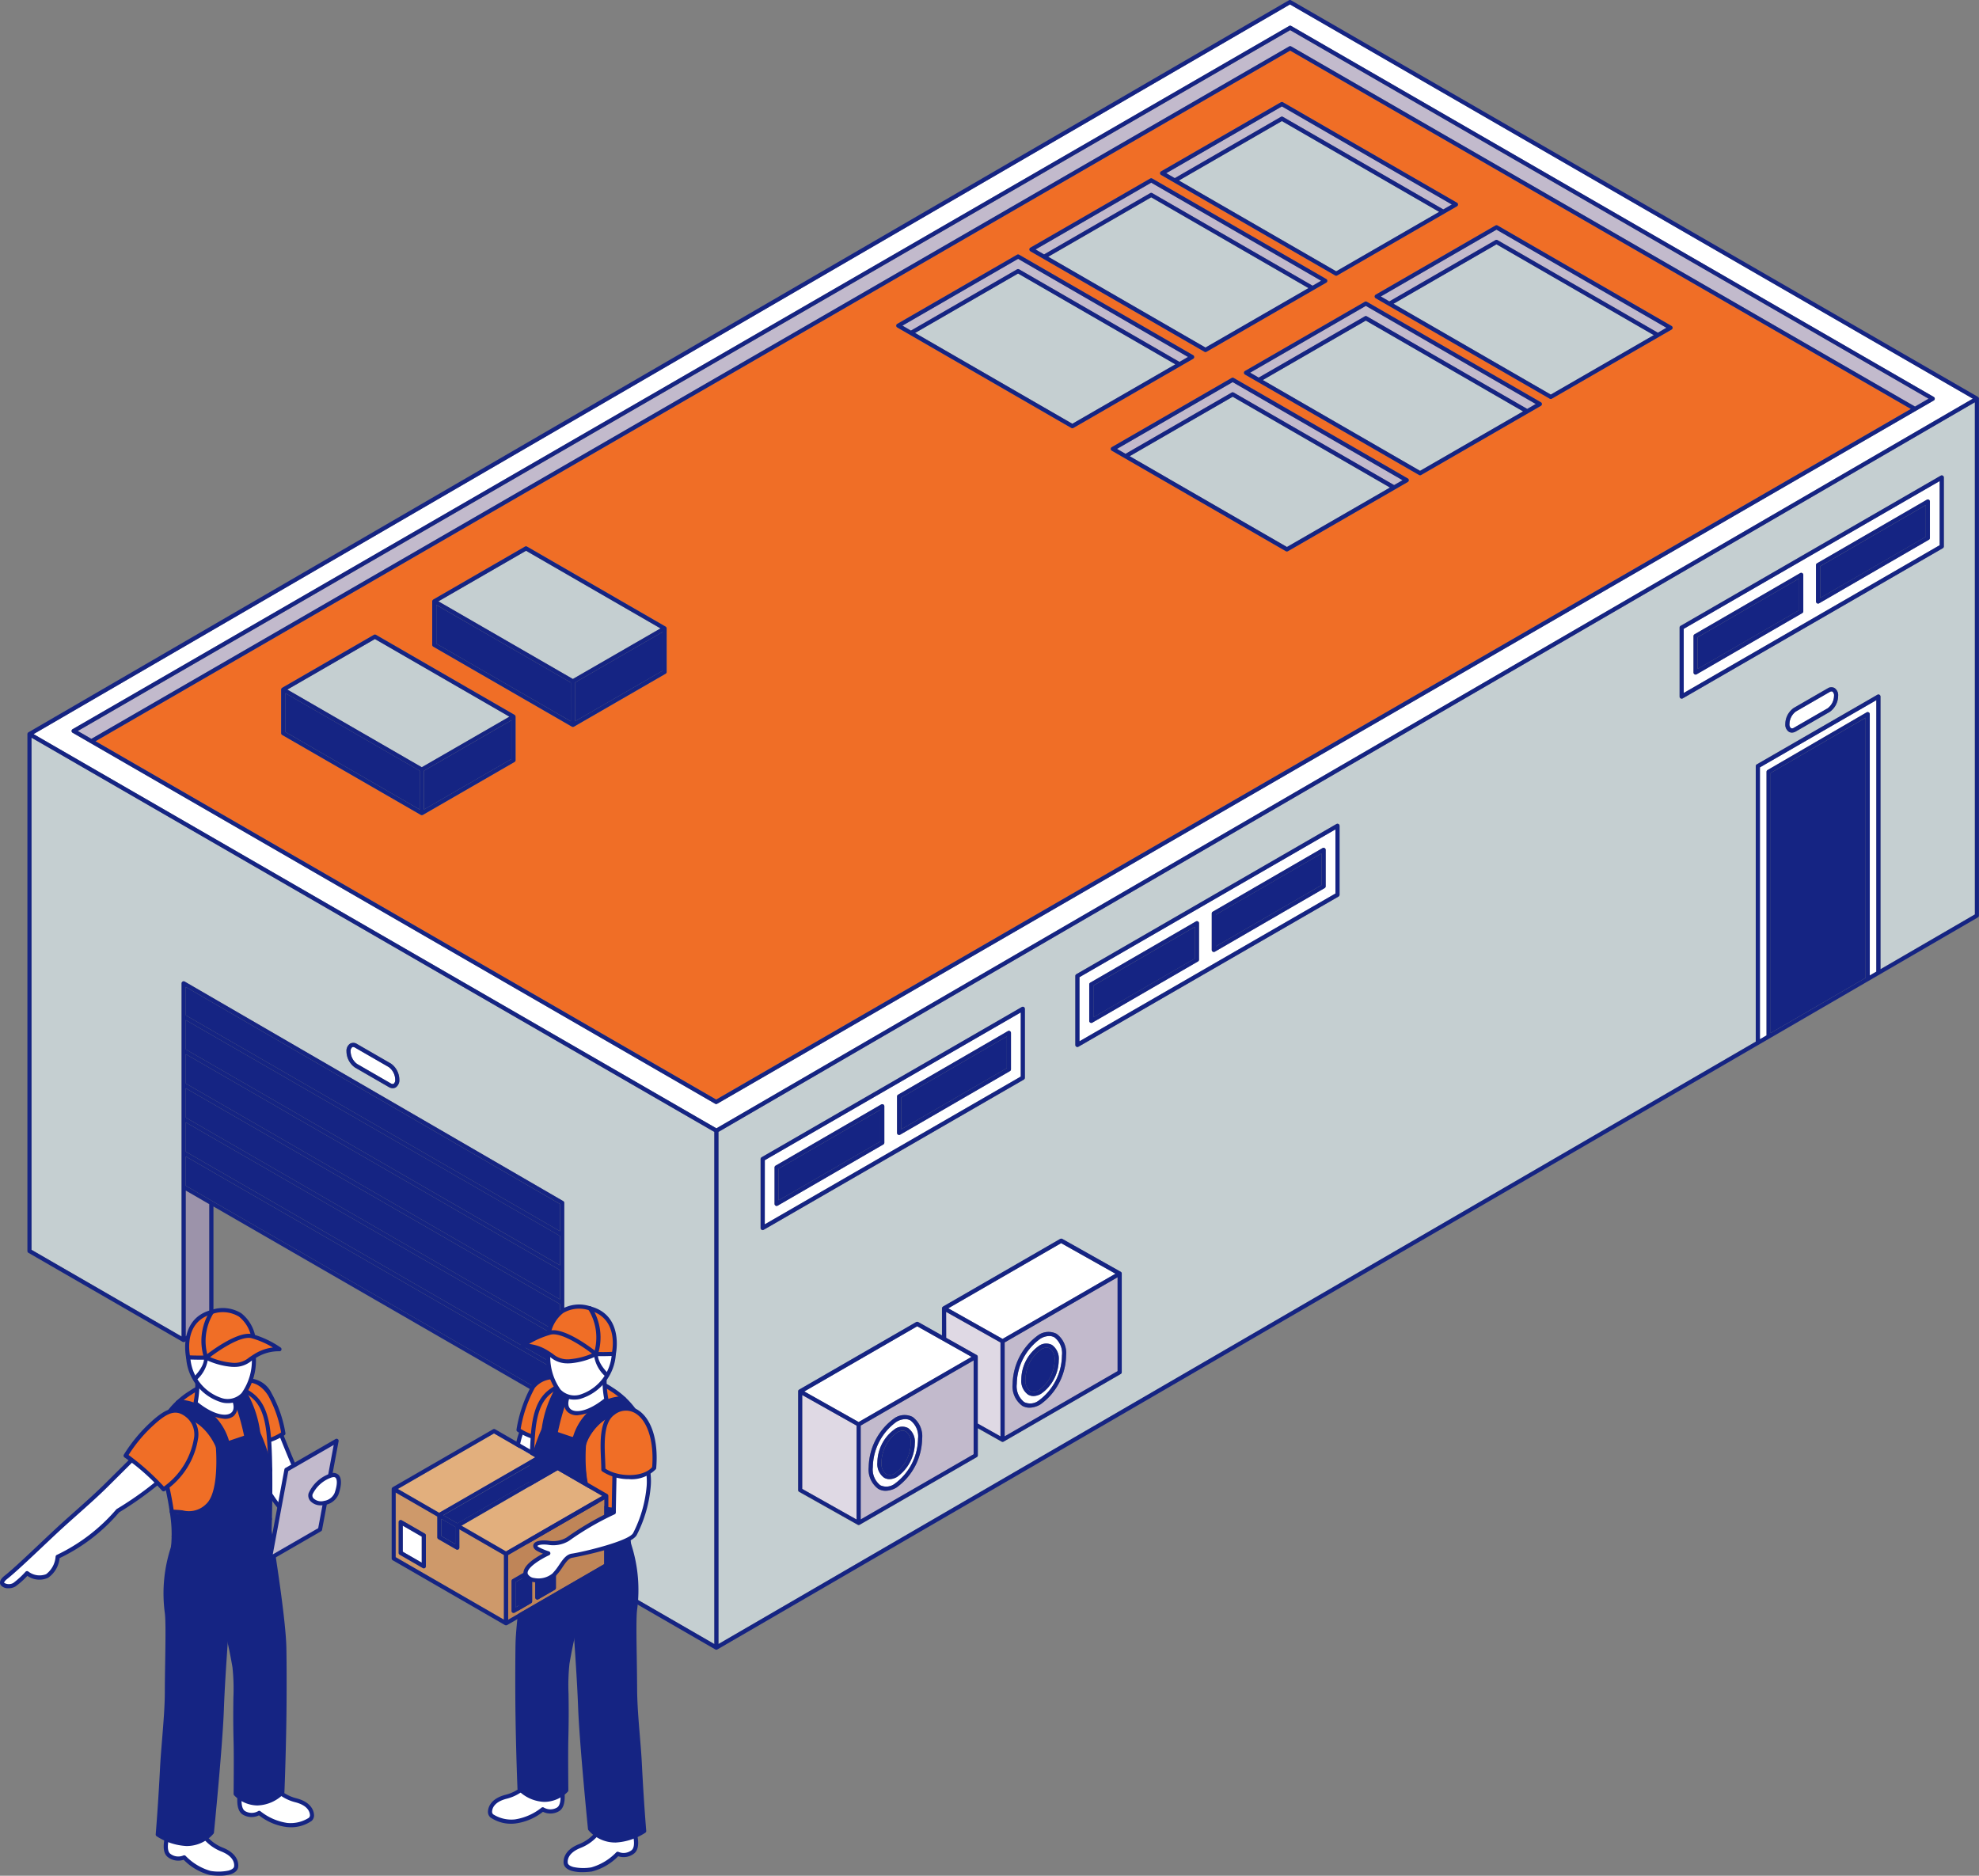 <svg xmlns="http://www.w3.org/2000/svg" xmlns:xlink="http://www.w3.org/1999/xlink" id="Grupo_858" data-name="Grupo 858" width="159.791" height="151.459" viewBox="0 0 159.791 151.459"><rect x="0" y="0" width="159.791" height="151.459" fill="#808080" stroke="none"/><defs><clipPath id="clip-path"><rect id="Rect&#xE1;ngulo_978" data-name="Rect&#xE1;ngulo 978" width="159.791" height="151.459" fill="none"></rect></clipPath></defs><g id="Grupo_857" data-name="Grupo 857" clip-path="url(#clip-path)"><path id="Trazado_6424" data-name="Trazado 6424" d="M140.928,39.886l.688.4,8.569-4.947a.164.164,0,0,1,.166,0L163.3,42.813l.688-.4-13.72-7.921Z" transform="translate(-39.987 -9.787)" fill="#c2bacc"></path><path id="Trazado_6425" data-name="Trazado 6425" d="M191.376,72.516l8.2-4.747V65.213l-8.2,4.748Z" transform="translate(-54.301 -18.504)" fill="#152483"></path><path id="Trazado_6426" data-name="Trazado 6426" d="M125.919,48.472l.688.4,8.568-4.946a.166.166,0,0,1,.167,0L148.29,51.4l.688-.4-13.72-7.921Z" transform="translate(-35.729 -12.224)" fill="#c2bacc"></path><path id="Trazado_6427" data-name="Trazado 6427" d="M157.087,32.342l12.7,7.332,8.318-4.8L165.4,27.54Z" transform="translate(-44.572 -7.814)" fill="#c5cfd1"></path><path id="Trazado_6428" data-name="Trazado 6428" d="M103.154,35.635l12.7,7.332,8.318-4.8-12.7-7.332Z" transform="translate(-29.269 -8.749)" fill="#c5cfd1"></path><path id="Trazado_6429" data-name="Trazado 6429" d="M127.345,49.529l12.7,7.332,8.318-4.8-12.7-7.332Z" transform="translate(-36.133 -12.691)" fill="#c5cfd1"></path><path id="Trazado_6430" data-name="Trazado 6430" d="M164.916,26.735a.166.166,0,0,1,.167,0l12.948,7.476.688-.4L165,25.893l-9.339,5.392.688.4Z" transform="translate(-44.167 -7.347)" fill="#c2bacc"></path><path id="Trazado_6431" data-name="Trazado 6431" d="M101.728,34.578l.688.4,8.568-4.947a.164.164,0,0,1,.166,0L124.1,37.5l.688-.4-13.72-7.921Z" transform="translate(-28.865 -8.281)" fill="#c2bacc"></path><path id="Trazado_6432" data-name="Trazado 6432" d="M8.769,59.991l1.1.633,96.712-55.91a.169.169,0,0,1,.167,0l50.366,29.079,1.1-.634L106.661,3.4Z" transform="translate(-2.488 -0.964)" fill="#c2bacc"></path><path id="Trazado_6433" data-name="Trazado 6433" d="M199.6,106.372l7.671-4.455v-21L199.6,85.375Z" transform="translate(-56.635 -22.958)" fill="#152483"></path><path id="Trazado_6434" data-name="Trazado 6434" d="M198.39,106.313l.534-.309V84.717a.167.167,0,0,1,.083-.144l8-4.657a.167.167,0,0,1,.251.144v21.1l.531-.309V78.93l-9.4,5.429Z" transform="translate(-56.292 -22.396)" fill="#fff"></path><path id="Trazado_6435" data-name="Trazado 6435" d="M105.23.5,3.782,59.419,58.917,91.251,160.365,32.334Zm51.98,31.98L58.985,89.266a.168.168,0,0,1-.084.023.172.172,0,0,1-.083-.022L8.369,60.14h0l-1.432-.827a.165.165,0,0,1-.083-.144.167.167,0,0,1,.083-.145L105.162,2.24a.166.166,0,0,1,.167,0L157.21,32.194a.165.165,0,0,1,.083.144.167.167,0,0,1-.083.145" transform="translate(-1.073 -0.142)" fill="#fff"></path><path id="Trazado_6436" data-name="Trazado 6436" d="M10.766,61.471,60.883,90.406l96.461-55.765L107.227,5.706ZM44.687,63a.171.171,0,0,1,0,.019.191.191,0,0,1-.007.035.161.161,0,0,1-.014.027.138.138,0,0,1-.018.027.151.151,0,0,1-.026.022c-.006,0-.009.01-.015.014L37.2,67.422l-.008,0a.152.152,0,0,1-.151,0l-.008,0L25.838,60.959c-.006,0-.01-.01-.016-.014a.151.151,0,0,1-.026-.022.215.215,0,0,1-.018-.026.241.241,0,0,1-.014-.027.19.19,0,0,1-.007-.035c0-.007,0-.013,0-.019V57.3a.169.169,0,0,1,.02-.076c0-.006.008-.011.012-.018a.161.161,0,0,1,.042-.041s.006-.008.01-.01l7.405-4.276a.169.169,0,0,1,.167,0L44.6,59.344s.006.007.009.01a.15.15,0,0,1,.042.041c0,.006.009.011.012.018a.168.168,0,0,1,.02.075Zm12.2-7.126a.155.155,0,0,1,0,.019.191.191,0,0,1-.007.035.161.161,0,0,1-.014.027.133.133,0,0,1-.018.027.156.156,0,0,1-.026.023.136.136,0,0,1-.015.014L49.4,60.3l-.008,0a.148.148,0,0,1-.151,0l-.008,0L38.037,53.833a.143.143,0,0,1-.016-.014A.191.191,0,0,1,38,53.8a.223.223,0,0,1-.018-.027.161.161,0,0,1-.014-.027.277.277,0,0,1-.007-.035.155.155,0,0,1,0-.019V50.176a.168.168,0,0,1,.02-.075.112.112,0,0,1,.012-.018.164.164,0,0,1,.042-.042s.006-.007.01-.01l7.405-4.275a.166.166,0,0,1,.167,0L56.8,52.218l.009.01a.173.173,0,0,1,.042.041.158.158,0,0,1,.032.094ZM86.252,21.621l9.673-5.585a.166.166,0,0,1,.167,0l14.053,8.114a.168.168,0,0,1,.084.145.166.166,0,0,1-.084.144l-1.022.59h0l-8.65,4.994a.167.167,0,0,1-.084.022.164.164,0,0,1-.083-.022L86.252,21.91a.167.167,0,0,1,0-.289M89.639,36.2a.167.167,0,0,1-.084-.022L75.5,28.06a.168.168,0,0,1,0-.289l9.673-5.585a.169.169,0,0,1,.167,0L99.395,30.3a.168.168,0,0,1,0,.289l-9.673,5.585a.164.164,0,0,1-.083.022m27.082,4.345-1.021.589h0l-8.65,4.994a.167.167,0,0,1-.084.022.164.164,0,0,1-.083-.022L92.828,38.011a.165.165,0,0,1-.083-.144.167.167,0,0,1,.083-.145l9.673-5.585a.166.166,0,0,1,.167,0l14.053,8.114a.167.167,0,0,1,0,.289m10.751-6.15L117.8,39.975a.167.167,0,0,1-.084.022.164.164,0,0,1-.083-.022l-14.054-8.114a.168.168,0,0,1-.084-.145.166.166,0,0,1,.084-.144l9.673-5.585a.164.164,0,0,1,.166,0L127.472,34.1a.167.167,0,0,1,.083.145.165.165,0,0,1-.083.144m-3.5-14.563,14.054,8.114a.168.168,0,0,1,0,.289l-9.673,5.584a.165.165,0,0,1-.083.023.168.168,0,0,1-.084-.023L114.131,25.7a.168.168,0,0,1,0-.289l9.673-5.585a.169.169,0,0,1,.167,0m-3.19-1.693a.167.167,0,0,1-.083.145l-1.022.589h0l-8.65,4.994a.163.163,0,0,1-.167,0L96.8,15.75a.168.168,0,0,1,0-.289l9.673-5.585a.168.168,0,0,1,.166,0L120.7,17.99a.167.167,0,0,1,.083.145" transform="translate(-3.055 -1.619)" fill="#f06e26"></path><path id="Trazado_6437" data-name="Trazado 6437" d="M131.471,17.391l.687.4,8.569-4.946a.166.166,0,0,1,.167,0l12.948,7.476.689-.4L140.809,12Z" transform="translate(-37.304 -3.405)" fill="#c2bacc"></path><path id="Trazado_6438" data-name="Trazado 6438" d="M125.993,21.442a.166.166,0,0,1,.167,0l12.948,7.476.688-.4L126.077,20.6l-9.34,5.392.688.4Z" transform="translate(-33.123 -5.845)" fill="#c2bacc"></path><path id="Trazado_6439" data-name="Trazado 6439" d="M132.9,18.448l12.7,7.332,8.318-4.8-12.7-7.332Z" transform="translate(-37.708 -3.872)" fill="#c5cfd1"></path><path id="Trazado_6440" data-name="Trazado 6440" d="M142.354,40.943l12.7,7.332,8.318-4.8-12.7-7.332Z" transform="translate(-40.392 -10.255)" fill="#c5cfd1"></path><path id="Trazado_6441" data-name="Trazado 6441" d="M20.937,117.362,51.165,134.8v-2.367L20.937,114.995Z" transform="translate(-5.941 -32.629)" fill="#152483"></path><path id="Trazado_6442" data-name="Trazado 6442" d="M20.937,121.205l30.228,17.441v-2.367L20.937,118.838Z" transform="translate(-5.941 -33.719)" fill="#152483"></path><path id="Trazado_6443" data-name="Trazado 6443" d="M20.937,113.55l30.228,17.441V128.8L20.937,111.264Z" transform="translate(-5.941 -31.57)" fill="#152483"></path><path id="Trazado_6444" data-name="Trazado 6444" d="M20.937,125.049,51.165,142.49v-2.367L20.937,122.682Z" transform="translate(-5.941 -34.81)" fill="#152483"></path><path id="Trazado_6445" data-name="Trazado 6445" d="M20.937,132.736l30.228,17.441V147.81L20.937,130.369Z" transform="translate(-5.941 -36.991)" fill="#152483"></path><path id="Trazado_6446" data-name="Trazado 6446" d="M20.937,128.892l30.228,17.441v-2.367L20.937,126.525Z" transform="translate(-5.941 -35.901)" fill="#152483"></path><path id="Trazado_6447" data-name="Trazado 6447" d="M20.937,145.993l1.9-1.1v-9.579l-1.9-1.1Z" transform="translate(-5.941 -38.082)" fill="#9c93aa"></path><path id="Trazado_6448" data-name="Trazado 6448" d="M40.045,119.4l2.727,1.574h0a.245.245,0,0,0,.227.031.393.393,0,0,0,.126-.343,1.285,1.285,0,0,0-.52-1.008l-2.727-1.574a.327.327,0,0,0-.155-.049.136.136,0,0,0-.072.019.388.388,0,0,0-.126.342,1.285,1.285,0,0,0,.519,1.008" transform="translate(-11.215 -33.491)" fill="#fff"></path><path id="Trazado_6449" data-name="Trazado 6449" d="M32.158,81.273l10.859,6.269V84.413L32.158,78.144Z" transform="translate(-9.124 -22.173)" fill="#152483"></path><path id="Trazado_6450" data-name="Trazado 6450" d="M56.493,62.092l-7.072,4.083,10.859,6.269,7.072-4.083Z" transform="translate(-14.023 -17.618)" fill="#c5cfd1"></path><path id="Trazado_6451" data-name="Trazado 6451" d="M64.816,78.46l7.072-4.083V71.249l-7.072,4.083Z" transform="translate(-18.391 -20.216)" fill="#152483"></path><path id="Trazado_6452" data-name="Trazado 6452" d="M49.189,71.324l10.859,6.269V74.465L49.189,68.2Z" transform="translate(-13.957 -19.35)" fill="#152483"></path><path id="Trazado_6453" data-name="Trazado 6453" d="M39.463,72.04,32.39,76.124,43.25,82.393l7.072-4.083Z" transform="translate(-9.191 -20.441)" fill="#c5cfd1"></path><path id="Trazado_6454" data-name="Trazado 6454" d="M118.163,27.049l12.7,7.332,8.318-4.8-12.7-7.332Z" transform="translate(-33.528 -6.312)" fill="#c5cfd1"></path><path id="Trazado_6455" data-name="Trazado 6455" d="M47.785,88.408l7.072-4.083V81.2L47.785,85.28Z" transform="translate(-13.559 -23.039)" fill="#152483"></path><path id="Trazado_6456" data-name="Trazado 6456" d="M3.551,124.518l12.119,7V103a.167.167,0,0,1,.251-.144l30.562,17.727a.168.168,0,0,1,.083.144v28.625l12.119,7V114.995L3.551,83.163Zm25.727-16.649a.543.543,0,0,1,.56.032l2.727,1.574a1.605,1.605,0,0,1,.687,1.3.7.7,0,0,1-.293.632.474.474,0,0,1-.239.063.649.649,0,0,1-.321-.094L29.671,109.8a1.608,1.608,0,0,1-.686-1.3.693.693,0,0,1,.293-.631" transform="translate(-1.008 -23.597)" fill="#c5cfd1"></path><path id="Trazado_6457" data-name="Trazado 6457" d="M205.2,77.961a.145.145,0,0,0-.072-.018.335.335,0,0,0-.155.049l-2.727,1.574a1.282,1.282,0,0,0-.519,1.008.392.392,0,0,0,.125.342.248.248,0,0,0,.227-.031l2.727-1.574a1.282,1.282,0,0,0,.519-1.008.391.391,0,0,0-.125-.342" transform="translate(-57.237 -22.116)" fill="#fff"></path><path id="Trazado_6458" data-name="Trazado 6458" d="M115.222,155.958a1.126,1.126,0,0,0,1.136-.105,4.591,4.591,0,0,0,1.908-3.66,1.622,1.622,0,0,0-.605-1.466.844.844,0,0,0-.428-.11,1.439,1.439,0,0,0-.708.216,4.593,4.593,0,0,0-1.908,3.66,1.622,1.622,0,0,0,.605,1.466m1.192-4.552a1.024,1.024,0,0,1,1.046-.071,1.355,1.355,0,0,1,.548,1.231,3.354,3.354,0,0,1-1.427,2.712,1.241,1.241,0,0,1-.617.184.84.84,0,0,1-.428-.113,1.355,1.355,0,0,1-.548-1.231,3.355,3.355,0,0,1,1.427-2.712" transform="translate(-32.522 -42.736)" fill="#fff"></path><path id="Trazado_6459" data-name="Trazado 6459" d="M90.43,164.85l4.392,2.471v-7.583l-4.392-2.471Z" transform="translate(-25.659 -44.623)" fill="#dfd9e4"></path><path id="Trazado_6460" data-name="Trazado 6460" d="M115.981,155.433a.7.7,0,0,0,.712-.071,3.039,3.039,0,0,0,1.261-2.423,1.046,1.046,0,0,0-.381-.943.525.525,0,0,0-.263-.068.913.913,0,0,0-.45.14,3.038,3.038,0,0,0-1.26,2.422,1.046,1.046,0,0,0,.381.943" transform="translate(-32.801 -43.108)" fill="#152483"></path><path id="Trazado_6461" data-name="Trazado 6461" d="M99.784,149.518l-9.117,5.263,4.388,2.468,9.117-5.263Z" transform="translate(-25.726 -42.425)" fill="#fff"></path><path id="Trazado_6462" data-name="Trazado 6462" d="M120.4,142.617l-4.388-2.468-9.116,5.262,4.387,2.469Z" transform="translate(-30.331 -39.766)" fill="#fff"></path><path id="Trazado_6463" data-name="Trazado 6463" d="M99.753,164.8a.7.7,0,0,0,.713-.072,3.038,3.038,0,0,0,1.261-2.422,1.046,1.046,0,0,0-.381-.943.528.528,0,0,0-.264-.068.916.916,0,0,0-.449.139,3.041,3.041,0,0,0-1.261,2.424,1.044,1.044,0,0,0,.381.942" transform="translate(-28.196 -45.767)" fill="#152483"></path><path id="Trazado_6464" data-name="Trazado 6464" d="M97.027,166.21l9.119-5.264v-7.58l-9.119,5.264Zm2.717-8.176a1.44,1.44,0,0,1,1.47-.105,1.934,1.934,0,0,1,.771,1.756,4.959,4.959,0,0,1-2.074,3.949,1.772,1.772,0,0,1-.875.261,1.17,1.17,0,0,1-.594-.156,1.932,1.932,0,0,1-.772-1.755,4.96,4.96,0,0,1,2.075-3.949" transform="translate(-27.531 -43.516)" fill="#c2bacc"></path><path id="Trazado_6465" data-name="Trazado 6465" d="M113.254,156.84l9.119-5.265v-7.58l-9.119,5.264Zm2.717-8.177a1.444,1.444,0,0,1,1.469-.105,1.933,1.933,0,0,1,.772,1.756,4.961,4.961,0,0,1-2.074,3.949,1.77,1.77,0,0,1-.875.261,1.182,1.182,0,0,1-.6-.156,1.932,1.932,0,0,1-.771-1.755,4.96,4.96,0,0,1,2.075-3.949" transform="translate(-32.135 -40.858)" fill="#c2bacc"></path><path id="Trazado_6466" data-name="Trazado 6466" d="M80.992,145.619l83.753-48.641V74.734a.167.167,0,0,1,.084-.145l9.736-5.621a.167.167,0,0,1,.251.145V91.13l7.623-4.427V45.348L80.992,104.264Zm89.721-75.268-2.726,1.574a.648.648,0,0,1-.322.095.474.474,0,0,1-.239-.064.693.693,0,0,1-.292-.631,1.605,1.605,0,0,1,.686-1.3l2.726-1.574a.545.545,0,0,1,.561-.032.694.694,0,0,1,.292.632,1.6,1.6,0,0,1-.686,1.3M158.6,63.546a.165.165,0,0,1,.083-.144l21-12.126a.167.167,0,0,1,.25.145v5.567a.165.165,0,0,1-.083.144l-21,12.126a.164.164,0,0,1-.083.022.166.166,0,0,1-.167-.166Zm-48.791,28.13a.167.167,0,0,1,.083-.145l21-12.126a.166.166,0,0,1,.167,0,.167.167,0,0,1,.083.145v5.566a.167.167,0,0,1-.083.145l-21,12.126a.168.168,0,0,1-.167,0,.167.167,0,0,1-.083-.145ZM108.6,112.906a.18.18,0,0,1,.032-.011l.028,0a.14.14,0,0,1,.062.011.145.145,0,0,1,.023.008l4.726,2.659h0l0,0a.162.162,0,0,1,.05.051.083.083,0,0,1,.01.019.154.154,0,0,1,.015.057.068.068,0,0,1,0,.013v7.965a.167.167,0,0,1-.083.145l-9.452,5.457a.17.17,0,0,1-.083.022.168.168,0,0,1-.082-.021h0l-1.92-1.08v2.19a.165.165,0,0,1-.083.144l-9.452,5.458a.166.166,0,0,1-.165,0h0L87.5,133.337a.157.157,0,0,1-.016-.014.192.192,0,0,1-.026-.022.172.172,0,0,1-.018-.027.241.241,0,0,1-.014-.027.145.145,0,0,1-.007-.035.2.2,0,0,1,0-.02v-7.966l0-.006a.159.159,0,0,1,.019-.075h0l0,0a.164.164,0,0,1,.051-.051s0-.005.007-.006l9.452-5.457c.006,0,.014,0,.021-.007a.254.254,0,0,1,.031-.009.136.136,0,0,1,.029,0,.194.194,0,0,1,.035,0,11.393,11.393,0,0,0,.049.016l1.922,1.081v-2.19l0-.006a.159.159,0,0,1,.019-.075h0l0,0a.167.167,0,0,1,.05-.05l.007-.007,9.452-5.457a.108.108,0,0,1,.02-.006m-24.2-6.453a.167.167,0,0,1,.083-.145l21-12.126a.167.167,0,0,1,.25.145v5.567a.167.167,0,0,1-.083.145l-21,12.125a.162.162,0,0,1-.083.022.166.166,0,0,1-.167-.167Z" transform="translate(-22.981 -12.867)" fill="#c5cfd1"></path><path id="Trazado_6467" data-name="Trazado 6467" d="M106.88,114.134,86.212,126.067v5.181l20.668-11.933ZM95.865,124.653a.167.167,0,0,1-.084.144l-8.529,4.941a.156.156,0,0,1-.082.023.169.169,0,0,1-.085-.022.167.167,0,0,1-.083-.145v-2.94a.167.167,0,0,1,.083-.145l8.529-4.94a.167.167,0,0,1,.251.144Zm10.226-5.924a.166.166,0,0,1-.084.145l-8.863,5.134a.161.161,0,0,1-.084.023.164.164,0,0,1-.083-.022.168.168,0,0,1-.084-.145v-2.94a.168.168,0,0,1,.084-.145l8.864-5.134a.167.167,0,0,1,.25.145Z" transform="translate(-24.462 -32.385)" fill="#fff"></path><path id="Trazado_6468" data-name="Trazado 6468" d="M101.592,124.344l8.53-4.941v-2.556l-8.53,4.941Z" transform="translate(-28.826 -33.155)" fill="#152483"></path><path id="Trazado_6469" data-name="Trazado 6469" d="M87.781,132.421l8.2-4.747v-2.556l-8.2,4.747Z" transform="translate(-24.907 -35.501)" fill="#152483"></path><path id="Trazado_6470" data-name="Trazado 6470" d="M109.127,151.38h0l.005.005a.16.16,0,0,1,.05.05c0,.006.006.013.01.019a.162.162,0,0,1,.015.057c0,.005,0,.009,0,.013v5.393l1.837,1.034v-7.583l-4.393-2.471v2.093l2.47,1.39h0" transform="translate(-30.263 -41.965)" fill="#dfd9e4"></path><path id="Trazado_6471" data-name="Trazado 6471" d="M99,165.328a1.124,1.124,0,0,0,1.136-.105,4.592,4.592,0,0,0,1.908-3.66,1.622,1.622,0,0,0-.605-1.466.846.846,0,0,0-.428-.11,1.439,1.439,0,0,0-.708.216,4.593,4.593,0,0,0-1.908,3.66A1.622,1.622,0,0,0,99,165.328m1.192-4.552a1.022,1.022,0,0,1,1.046-.071,1.354,1.354,0,0,1,.549,1.231,3.406,3.406,0,0,1-1.428,2.712,1.243,1.243,0,0,1-.618.184.844.844,0,0,1-.428-.113,1.355,1.355,0,0,1-.548-1.231,3.354,3.354,0,0,1,1.428-2.712" transform="translate(-27.917 -45.395)" fill="#fff"></path><path id="Trazado_6472" data-name="Trazado 6472" d="M142.356,93.5l-20.668,11.933v5.181l20.668-11.933ZM131.34,104.021a.167.167,0,0,1-.084.145l-8.529,4.94a.156.156,0,0,1-.083.023.164.164,0,0,1-.083-.022.167.167,0,0,1-.084-.145v-2.94a.167.167,0,0,1,.084-.145l8.528-4.941a.167.167,0,0,1,.251.144ZM141.566,98.1a.167.167,0,0,1-.083.145l-8.864,5.134a.162.162,0,0,1-.083.022.166.166,0,0,1-.167-.167v-2.941a.166.166,0,0,1,.083-.144l8.864-5.134a.167.167,0,0,1,.25.144Z" transform="translate(-34.528 -26.531)" fill="#fff"></path><path id="Trazado_6473" data-name="Trazado 6473" d="M123.256,111.789l8.2-4.747v-2.556l-8.2,4.748Z" transform="translate(-34.973 -29.647)" fill="#152483"></path><path id="Trazado_6474" data-name="Trazado 6474" d="M210.476,54.229,189.808,66.162v5.181L210.476,59.41ZM199.46,64.748a.168.168,0,0,1-.084.145l-8.529,4.941a.167.167,0,0,1-.084.022.164.164,0,0,1-.083-.022.167.167,0,0,1-.084-.145v-2.94a.166.166,0,0,1,.084-.145l8.529-4.941a.164.164,0,0,1,.166,0,.167.167,0,0,1,.084.145Zm10.226-5.923a.168.168,0,0,1-.083.145L200.74,64.1a.162.162,0,0,1-.083.022.164.164,0,0,1-.083-.022.167.167,0,0,1-.084-.145v-2.94a.166.166,0,0,1,.084-.145l8.863-5.134a.167.167,0,0,1,.25.145Z" transform="translate(-53.857 -15.387)" fill="#fff"></path><path id="Trazado_6475" data-name="Trazado 6475" d="M205.187,64.44l8.529-4.941V56.943l-8.529,4.941Z" transform="translate(-58.22 -16.157)" fill="#152483"></path><path id="Trazado_6476" data-name="Trazado 6476" d="M137.067,103.713l8.53-4.941V96.216l-8.53,4.941Z" transform="translate(-38.892 -27.301)" fill="#152483"></path><path id="Trazado_6477" data-name="Trazado 6477" d="M160.666,32.19a.164.164,0,0,0-.019-.074.16.16,0,0,0-.013-.018.139.139,0,0,0-.041-.041s-.006-.008-.01-.01L105.114.022a.167.167,0,0,0-.167,0L3.167,59.133a.169.169,0,0,0-.055.055l-.009.019a.189.189,0,0,0-.015.057s0,.009,0,.013v41.741a.168.168,0,0,0,.084.145l12.453,7.19.01,0a.137.137,0,0,0,.033.011.2.2,0,0,0,.028.006.069.069,0,0,0,.013,0,.188.188,0,0,0,.026-.006l.024,0a.155.155,0,0,0,.034-.017.147.147,0,0,0,.022-.014l.006,0,2.206-1.281a.168.168,0,0,0,.083-.144V97.42L46.1,113.571v12.281a.175.175,0,0,0,0,.019.144.144,0,0,0,.007.036.13.13,0,0,0,.013.027.146.146,0,0,0,.019.028.138.138,0,0,0,.024.021c.006.005.009.011.016.015l12.453,7.19h0a.17.17,0,0,0,.083.022.172.172,0,0,0,.083-.022h0l101.78-59.111a.167.167,0,0,0,.083-.144V32.191h0M17.773,106.807l-1.9,1.1V96.13l1.9,1.1ZM46.1,113.186,15.871,95.745V93.377L46.1,110.818Zm0-2.753L15.871,92.992V90.624L46.1,108.065Zm0-2.753L15.871,90.238V87.871L46.1,105.312Zm0-2.753L15.871,87.486V85.119L46.1,102.559Zm0-2.753L15.871,84.732V82.365L46.1,99.806Zm0-2.753L15.871,81.98V79.693L46.1,97.226Zm12.454,33.332-12.12-7V97.13a.166.166,0,0,0-.083-.144L15.788,79.26a.169.169,0,0,0-.168,0,.165.165,0,0,0-.083.144v28.514l-12.12-7V59.566L58.552,91.4Zm.166-41.644L3.584,59.277,105.032.359l55.135,31.833Zm92.793-12.15-7.671,4.455v-21l7.671-4.464Zm.865-.5-.531.308v-21.1a.166.166,0,0,0-.084-.145.169.169,0,0,0-.167,0l-8,4.658a.166.166,0,0,0-.083.144V83.607l-.534.31V61.963l9.4-5.429Zm7.957-4.621-7.623,4.427V56.245a.168.168,0,0,0-.083-.145.166.166,0,0,0-.167,0l-9.737,5.621a.168.168,0,0,0-.083.145V84.111L58.885,132.752V91.4L160.333,32.481Z" transform="translate(-0.875 0)" fill="#152483"></path><path id="Trazado_6478" data-name="Trazado 6478" d="M99.454,164.959a.851.851,0,0,0,.428.112,1.249,1.249,0,0,0,.618-.183,3.406,3.406,0,0,0,1.427-2.712,1.354,1.354,0,0,0-.548-1.231,1.024,1.024,0,0,0-1.046.071,3.355,3.355,0,0,0-1.427,2.712,1.354,1.354,0,0,0,.547,1.231M100.5,161.3a.918.918,0,0,1,.449-.14.521.521,0,0,1,.264.069,1.044,1.044,0,0,1,.381.942,3.04,3.04,0,0,1-1.261,2.423.7.7,0,0,1-.713.072,1.046,1.046,0,0,1-.381-.943A3.04,3.04,0,0,1,100.5,161.3" transform="translate(-28.064 -45.635)" fill="#152483"></path><path id="Trazado_6479" data-name="Trazado 6479" d="M98.7,165.484a1.171,1.171,0,0,0,.594.156,1.77,1.77,0,0,0,.875-.261,4.961,4.961,0,0,0,2.074-3.949,1.934,1.934,0,0,0-.771-1.756,1.442,1.442,0,0,0-1.47.105,4.961,4.961,0,0,0-2.075,3.949,1.931,1.931,0,0,0,.772,1.755m1.47-5.415a1.437,1.437,0,0,1,.708-.216.846.846,0,0,1,.428.11,1.624,1.624,0,0,1,.605,1.466A4.592,4.592,0,0,1,100,165.09a1.124,1.124,0,0,1-1.136.105,1.622,1.622,0,0,1-.605-1.466,4.591,4.591,0,0,1,1.908-3.66" transform="translate(-27.785 -45.262)" fill="#152483"></path><path id="Trazado_6480" data-name="Trazado 6480" d="M101.663,145.135a.158.158,0,0,0-.049.05l-.005,0h0a.156.156,0,0,0-.019.074l0,.007v2.19l-1.922-1.082a.123.123,0,0,0-.023-.007.143.143,0,0,0-.026-.009.138.138,0,0,0-.035,0,.135.135,0,0,0-.029,0,.149.149,0,0,0-.03.01c-.006,0-.014,0-.021.006l-9.452,5.457-.007.007a.167.167,0,0,0-.05.05l0,0h0a.163.163,0,0,0-.019.074v7.973a.166.166,0,0,0,0,.02.145.145,0,0,0,.007.035.241.241,0,0,0,.014.027c.006.009.011.019.018.027a.185.185,0,0,0,.026.021.148.148,0,0,0,.016.014l4.724,2.658h0a.17.17,0,0,0,.082.021.168.168,0,0,0,.083-.022h0l9.452-5.457a.168.168,0,0,0,.084-.145v-2.19l1.92,1.081h0a.165.165,0,0,0,.164,0h0l9.452-5.457a.167.167,0,0,0,.084-.145v-7.965s0-.009,0-.013a.181.181,0,0,0-.016-.057l-.009-.019a.157.157,0,0,0-.051-.051l0,0h0l-4.726-2.659a.13.13,0,0,0-.024-.008l-.025-.008a.156.156,0,0,0-.037,0,.126.126,0,0,0-.028,0,.154.154,0,0,0-.031.01.118.118,0,0,0-.021.006l-9.452,5.457s0,.005-.007.007M94.69,162.323,90.3,159.852v-7.583l4.393,2.471Zm.165-7.872-4.388-2.469,9.117-5.263,4.388,2.469Zm9.286,2.6-9.119,5.265v-7.581l9.119-5.264Zm11.623-6.711-9.118,5.265v-7.581l9.118-5.264Zm-4.558-10.336,4.388,2.469-9.116,5.263-4.387-2.469Zm-9.286,5.55,4.391,2.471v7.583l-1.836-1.034v-5.393s0-.009,0-.013a.175.175,0,0,0-.016-.057l-.009-.019a.166.166,0,0,0-.052-.051l0,0h0l-2.47-1.39Z" transform="translate(-25.527 -39.625)" fill="#152483"></path><path id="Trazado_6481" data-name="Trazado 6481" d="M115.682,155.589a.84.84,0,0,0,.428.113,1.241,1.241,0,0,0,.617-.184,3.354,3.354,0,0,0,1.427-2.712,1.355,1.355,0,0,0-.548-1.231,1.025,1.025,0,0,0-1.046.071,3.355,3.355,0,0,0-1.427,2.712,1.355,1.355,0,0,0,.548,1.231m1.046-3.654a.912.912,0,0,1,.45-.14.525.525,0,0,1,.263.068,1.046,1.046,0,0,1,.381.943,3.038,3.038,0,0,1-1.261,2.423.7.7,0,0,1-.712.071,1.045,1.045,0,0,1-.381-.943,3.038,3.038,0,0,1,1.26-2.422" transform="translate(-32.668 -42.976)" fill="#152483"></path><path id="Trazado_6482" data-name="Trazado 6482" d="M114.922,156.114a1.182,1.182,0,0,0,.6.156,1.77,1.77,0,0,0,.875-.261,4.961,4.961,0,0,0,2.074-3.949,1.934,1.934,0,0,0-.771-1.756,1.445,1.445,0,0,0-1.47.105,4.961,4.961,0,0,0-2.075,3.949,1.934,1.934,0,0,0,.771,1.755m1.47-5.415a1.437,1.437,0,0,1,.708-.216.844.844,0,0,1,.428.11,1.622,1.622,0,0,1,.605,1.466,4.591,4.591,0,0,1-1.908,3.66,1.126,1.126,0,0,1-1.136.105,1.622,1.622,0,0,1-.605-1.466,4.591,4.591,0,0,1,1.908-3.66" transform="translate(-32.39 -42.604)" fill="#152483"></path><path id="Trazado_6483" data-name="Trazado 6483" d="M158.427,32.873,106.546,2.919a.166.166,0,0,0-.167,0L8.154,59.7a.166.166,0,0,0,0,.289l1.431.827h0L60.034,89.946a.172.172,0,0,0,.083.022.168.168,0,0,0,.084-.023l98.225-56.784a.168.168,0,0,0,.084-.145.166.166,0,0,0-.084-.144M60.118,89.609,10,60.674,106.462,4.909l50.117,28.935Zm96.795-55.958L106.546,4.572a.166.166,0,0,0-.167,0L9.667,60.482l-1.1-.633L106.462,3.256l51.548,29.76Z" transform="translate(-2.29 -0.822)" fill="#152483"></path><path id="Trazado_6484" data-name="Trazado 6484" d="M85.913,131.523A.17.17,0,0,0,86,131.5l21-12.126a.167.167,0,0,0,.084-.145v-5.567a.167.167,0,0,0-.25-.145l-21,12.126a.167.167,0,0,0-.084.145v5.567a.167.167,0,0,0,.084.145.17.17,0,0,0,.083.022m.168-5.637,20.668-11.933v5.181L86.08,131.068Z" transform="translate(-24.33 -32.204)" fill="#152483"></path><path id="Trazado_6485" data-name="Trazado 6485" d="M95.928,124.5,87.4,129.444a.167.167,0,0,0-.084.145v2.94a.167.167,0,0,0,.084.145.165.165,0,0,0,.084.022.158.158,0,0,0,.082-.022l8.53-4.941a.165.165,0,0,0,.083-.144v-2.94a.166.166,0,0,0-.25-.145m-.083,2.989-8.2,4.747v-2.555l8.2-4.748Z" transform="translate(-24.775 -35.32)" fill="#152483"></path><path id="Trazado_6486" data-name="Trazado 6486" d="M110.073,116.233l-8.864,5.134a.166.166,0,0,0-.084.145v2.94a.168.168,0,0,0,.084.145.172.172,0,0,0,.083.022.168.168,0,0,0,.084-.023l8.863-5.134a.167.167,0,0,0,.084-.145v-2.94a.168.168,0,0,0-.084-.145.166.166,0,0,0-.166,0m-.084,2.989-8.53,4.941v-2.556l8.53-4.94Z" transform="translate(-28.694 -32.974)" fill="#152483"></path><path id="Trazado_6487" data-name="Trazado 6487" d="M121.389,110.891a.162.162,0,0,0,.083-.022l21-12.126a.168.168,0,0,0,.084-.145V93.033a.168.168,0,0,0-.084-.145.166.166,0,0,0-.167,0l-21,12.126a.167.167,0,0,0-.084.145v5.566a.167.167,0,0,0,.084.145.162.162,0,0,0,.083.022m.167-5.637,20.668-11.933V98.5l-20.668,11.933Z" transform="translate(-34.396 -26.35)" fill="#152483"></path><path id="Trazado_6488" data-name="Trazado 6488" d="M131.57,103.872a.167.167,0,0,0-.168,0l-8.528,4.941a.166.166,0,0,0-.085.145v2.94a.166.166,0,0,0,.085.145.16.16,0,0,0,.082.022.156.156,0,0,0,.083-.023l8.53-4.94a.167.167,0,0,0,.083-.145v-2.941a.165.165,0,0,0-.083-.144m-.25,2.989-8.2,4.747v-2.555l8.2-4.748Z" transform="translate(-34.841 -29.467)" fill="#152483"></path><path id="Trazado_6489" data-name="Trazado 6489" d="M145.715,95.6a.166.166,0,0,0-.167,0l-8.863,5.134a.167.167,0,0,0-.083.145v2.94a.167.167,0,0,0,.083.145.169.169,0,0,0,.084.022.164.164,0,0,0,.083-.022l8.863-5.134a.168.168,0,0,0,.084-.145V95.746a.166.166,0,0,0-.084-.144m-.25,2.989-8.53,4.941v-2.555l8.53-4.941Z" transform="translate(-38.76 -27.12)" fill="#152483"></path><path id="Trazado_6490" data-name="Trazado 6490" d="M189.425,71.6a.167.167,0,0,0,.166,0l21-12.126a.168.168,0,0,0,.084-.145V53.761a.168.168,0,0,0-.084-.145.166.166,0,0,0-.167,0l-21,12.126a.167.167,0,0,0-.084.145v5.566a.167.167,0,0,0,.084.145m.25-5.615,20.668-11.933v5.181L189.675,71.164Z" transform="translate(-53.724 -15.207)" fill="#152483"></path><path id="Trazado_6491" data-name="Trazado 6491" d="M199.689,64.6a.166.166,0,0,0-.167,0l-8.528,4.941a.167.167,0,0,0-.084.145v2.94a.167.167,0,0,0,.167.167.162.162,0,0,0,.083-.022l8.529-4.941a.168.168,0,0,0,.084-.145v-2.94a.167.167,0,0,0-.084-.145m-.25,2.989-8.2,4.747V69.78l8.2-4.747Z" transform="translate(-54.169 -18.323)" fill="#152483"></path><path id="Trazado_6492" data-name="Trazado 6492" d="M213.834,56.329a.166.166,0,0,0-.167,0L204.8,61.463a.167.167,0,0,0-.083.145v2.94a.166.166,0,0,0,.083.145.169.169,0,0,0,.084.022.164.164,0,0,0,.083-.022l8.863-5.134a.168.168,0,0,0,.084-.145v-2.94a.167.167,0,0,0-.084-.145m-.25,2.989-8.529,4.941V61.7l8.529-4.941Z" transform="translate(-58.088 -15.977)" fill="#152483"></path><path id="Trazado_6493" data-name="Trazado 6493" d="M50.592,78.075a.164.164,0,0,0-.042-.042s-.006-.007-.01-.01L39.348,71.561a.166.166,0,0,0-.167,0l-7.406,4.276s-.006.006-.009.009a.163.163,0,0,0-.042.042.157.157,0,0,0-.012.018.168.168,0,0,0-.02.075V79.5a.17.17,0,0,0,0,.019.191.191,0,0,0,.007.035.161.161,0,0,0,.014.027.138.138,0,0,0,.018.027.192.192,0,0,0,.026.022.136.136,0,0,0,.015.014L42.968,86.1l.009,0a.158.158,0,0,0,.075.021.16.16,0,0,0,.075-.021l.008,0,7.405-4.275a.143.143,0,0,0,.016-.014.191.191,0,0,0,.026-.022.223.223,0,0,0,.018-.027.161.161,0,0,0,.014-.027.189.189,0,0,0,.006-.035.085.085,0,0,0,0-.019V78.168a.166.166,0,0,0-.02-.075.112.112,0,0,0-.012-.018m-7.707,7.593L32.026,79.4V76.27l10.859,6.27Zm.167-3.417L32.193,75.981,39.264,71.9l10.859,6.269Zm7.238-.665-7.072,4.083V82.54l7.072-4.083Z" transform="translate(-8.992 -20.299)" fill="#152483"></path><path id="Trazado_6494" data-name="Trazado 6494" d="M67.623,68.126a.164.164,0,0,0-.042-.042s-.006-.007-.01-.01L56.378,61.612a.166.166,0,0,0-.167,0l-7.405,4.276s-.006.006-.01.009a.173.173,0,0,0-.041.042.157.157,0,0,0-.012.018.159.159,0,0,0-.02.075v3.514a.171.171,0,0,0,0,.019.146.146,0,0,0,.007.035.161.161,0,0,0,.014.027.137.137,0,0,0,.018.027.241.241,0,0,0,.025.022.143.143,0,0,0,.016.014L60,76.152l.008,0a.148.148,0,0,0,.151,0l.008,0,7.405-4.275a.143.143,0,0,0,.016-.014.15.15,0,0,0,.025-.022.166.166,0,0,0,.019-.027.119.119,0,0,0,.013-.027.146.146,0,0,0,.007-.035.153.153,0,0,0,0-.019V68.219a.166.166,0,0,0-.02-.075.112.112,0,0,0-.012-.018m-7.707,7.593L49.057,69.449V66.321l10.859,6.27Zm.167-3.417-10.86-6.269L56.3,61.949l10.859,6.269Zm7.238-.665L60.25,75.719V72.591l7.072-4.083Z" transform="translate(-13.825 -17.476)" fill="#152483"></path><path id="Trazado_6495" data-name="Trazado 6495" d="M125.09,36.966a.167.167,0,0,0-.083-.145l-14.054-8.114a.164.164,0,0,0-.166,0l-9.673,5.585a.165.165,0,0,0-.083.144.167.167,0,0,0,.083.145l14.054,8.114a.168.168,0,0,0,.167,0l9.673-5.585a.165.165,0,0,0,.083-.144m-9.84,5.391-12.7-7.331,8.317-4.8,12.7,7.332Zm8.652-4.994-12.949-7.476a.164.164,0,0,0-.166,0l-8.568,4.946-.688-.4,9.339-5.392,13.72,7.922Z" transform="translate(-28.667 -8.139)" fill="#152483"></path><path id="Trazado_6496" data-name="Trazado 6496" d="M116.122,25.994l14.053,8.114a.167.167,0,0,0,.084.022.162.162,0,0,0,.083-.022l8.65-4.994,1.023-.59a.167.167,0,0,0,.083-.145.165.165,0,0,0-.083-.144L125.961,20.12a.169.169,0,0,0-.167,0L116.122,25.7a.167.167,0,0,0,0,.289m14.137,7.776-12.7-7.332,8.318-4.8,12.7,7.332Zm-4.381-13.313,13.72,7.921-.688.4L125.961,21.3a.166.166,0,0,0-.167,0l-8.568,4.946-.688-.4Z" transform="translate(-32.925 -5.703)" fill="#152483"></path><path id="Trazado_6497" data-name="Trazado 6497" d="M140.528,11.52,130.855,17.1a.167.167,0,0,0,0,.289l14.054,8.114a.168.168,0,0,0,.167,0l8.65-4.994h0l1.022-.59a.167.167,0,0,0,0-.289L140.694,11.52a.164.164,0,0,0-.166,0m4.464,13.65-12.7-7.332,8.317-4.8,12.7,7.332Zm8.652-5L140.694,12.7a.168.168,0,0,0-.166,0l-8.568,4.947-.688-.4,9.339-5.392,13.72,7.921Z" transform="translate(-37.106 -3.262)" fill="#152483"></path><path id="Trazado_6498" data-name="Trazado 6498" d="M149.2,50.715,135.143,42.6a.166.166,0,0,0-.167,0L125.3,48.186a.165.165,0,0,0-.084.144.167.167,0,0,0,.084.145l14.053,8.114a.164.164,0,0,0,.083.022.167.167,0,0,0,.084-.022l8.65-4.994h0L149.2,51a.167.167,0,0,0,0-.289m-9.757,5.537-12.7-7.332,8.318-4.8,12.7,7.332Zm8.652-5L135.143,43.78a.169.169,0,0,0-.167,0l-8.568,4.947-.688-.4,9.339-5.392,13.719,7.922Z" transform="translate(-35.53 -12.081)" fill="#152483"></path><path id="Trazado_6499" data-name="Trazado 6499" d="M164.207,42.128l-14.054-8.114a.164.164,0,0,0-.166,0L140.313,39.6a.165.165,0,0,0-.083.144.168.168,0,0,0,.083.145L154.367,48a.168.168,0,0,0,.167,0l9.673-5.585a.165.165,0,0,0,.083-.144.167.167,0,0,0-.083-.145m-9.757,5.537-12.7-7.332,8.318-4.8,12.7,7.332Zm8.652-5-12.949-7.476a.164.164,0,0,0-.166,0l-8.568,4.947-.688-.4,9.339-5.392,13.72,7.922Z" transform="translate(-39.789 -9.645)" fill="#152483"></path><path id="Trazado_6500" data-name="Trazado 6500" d="M154.963,31.143a.167.167,0,0,0,.083.145L169.1,39.4a.163.163,0,0,0,.167,0l9.673-5.584a.168.168,0,0,0,0-.289l-14.054-8.114a.168.168,0,0,0-.166,0L155.046,31a.167.167,0,0,0-.083.145m14.221,7.921-12.7-7.332,8.318-4.8,12.7,7.332ZM164.8,25.751l13.72,7.921-.688.4-12.949-7.476a.164.164,0,0,0-.166,0l-8.568,4.947-.688-.4Z" transform="translate(-43.97 -7.205)" fill="#152483"></path><path id="Trazado_6501" data-name="Trazado 6501" d="M205.231,77.54a.544.544,0,0,0-.561.031l-2.727,1.574a1.605,1.605,0,0,0-.686,1.3.694.694,0,0,0,.292.631.479.479,0,0,0,.239.064.646.646,0,0,0,.322-.095l2.727-1.574a1.605,1.605,0,0,0,.686-1.3.692.692,0,0,0-.292-.631m-.561,1.639-2.727,1.574a.248.248,0,0,1-.227.031.393.393,0,0,1-.125-.342,1.282,1.282,0,0,1,.519-1.008l2.727-1.574a.338.338,0,0,1,.155-.049.143.143,0,0,1,.072.019.391.391,0,0,1,.125.342,1.282,1.282,0,0,1-.519,1.008" transform="translate(-57.105 -21.983)" fill="#152483"></path><path id="Trazado_6502" data-name="Trazado 6502" d="M39.747,119.558l2.727,1.574a.643.643,0,0,0,.321.095.472.472,0,0,0,.239-.063.7.7,0,0,0,.293-.632,1.606,1.606,0,0,0-.686-1.3l-2.728-1.574a.544.544,0,0,0-.56-.031.7.7,0,0,0-.293.631,1.606,1.606,0,0,0,.687,1.3m-.227-1.64a.143.143,0,0,1,.072-.018.329.329,0,0,1,.155.049l2.727,1.574a1.282,1.282,0,0,1,.519,1.008.392.392,0,0,1-.126.342.244.244,0,0,1-.226-.031l-2.728-1.574a1.283,1.283,0,0,1-.519-1.008.392.392,0,0,1,.126-.342" transform="translate(-11.083 -33.358)" fill="#152483"></path><path id="Trazado_6503" data-name="Trazado 6503" d="M58.827,160.885a5.54,5.54,0,0,0-.509,1.736c-.1.937,1.2,1.12,1.614.461a6.819,6.819,0,0,0,.665-1.624Z" transform="translate(-16.546 -45.65)" fill="#fff"></path><path id="Trazado_6504" data-name="Trazado 6504" d="M59.089,163.574a1.192,1.192,0,0,1-.386-.063.891.891,0,0,1-.617-.973,5.68,5.68,0,0,1,.526-1.795.168.168,0,0,1,.2-.082l1.771.572a.166.166,0,0,1,.11.2,6.927,6.927,0,0,1-.685,1.672,1.066,1.066,0,0,1-.919.469m-.24-2.551a5.419,5.419,0,0,0-.431,1.55.56.56,0,0,0,.395.623.8.8,0,0,0,.913-.269,6.253,6.253,0,0,0,.6-1.426Z" transform="translate(-16.48 -45.584)" fill="#152483"></path><path id="Trazado_6505" data-name="Trazado 6505" d="M62.012,155.388a2.146,2.146,0,0,0-2.374.647,10.9,10.9,0,0,0-1.187,3.482,4.746,4.746,0,0,0,3.079.748c.571-.533,1.612-4.448.481-4.876" transform="translate(-16.585 -44.056)" fill="#f06e26"></path><path id="Trazado_6506" data-name="Trazado 6506" d="M60.9,160.418a5.2,5.2,0,0,1-2.606-.827.167.167,0,0,1-.071-.165,10.908,10.908,0,0,1,1.213-3.549,2.329,2.329,0,0,1,2.565-.71H62a.99.99,0,0,1,.56.817,7.181,7.181,0,0,1-.986,4.338.166.166,0,0,1-.084.042,3.264,3.264,0,0,1-.6.054m-2.329-1.047a4.534,4.534,0,0,0,2.813.675,7.186,7.186,0,0,0,.855-4c-.062-.312-.179-.5-.348-.569a1.955,1.955,0,0,0-2.179.584,10.331,10.331,0,0,0-1.141,3.306" transform="translate(-16.519 -43.991)" fill="#152483"></path><path id="Trazado_6507" data-name="Trazado 6507" d="M58.177,201.24a3.421,3.421,0,0,1-1.618.937c-1.022.256-1.32.809-1.32,1.235s.723.768,2,.766A4.647,4.647,0,0,0,59.5,203.2a1.221,1.221,0,0,0,1.234,0c.64-.383.256-1.959.256-1.959Z" transform="translate(-15.674 -57.1)" fill="#fff"></path><path id="Trazado_6508" data-name="Trazado 6508" d="M57.167,204.28a2.926,2.926,0,0,1-1.968-.5.6.6,0,0,1-.193-.429c0-.243.1-1.061,1.446-1.4a3.265,3.265,0,0,0,1.534-.885.165.165,0,0,1,.125-.057h2.811a.168.168,0,0,1,.162.127c.042.173.391,1.708-.332,2.142a1.367,1.367,0,0,1-1.305.054,4.536,4.536,0,0,1-2.273.949Zm1.016-2.939a3.617,3.617,0,0,1-1.65.932c-1.077.269-1.193.84-1.193,1.073a.276.276,0,0,0,.095.193,2.736,2.736,0,0,0,1.733.408h.007A4.517,4.517,0,0,0,59.328,203a.165.165,0,0,1,.193-.01,1.049,1.049,0,0,0,1.059,0c.394-.236.3-1.19.207-1.65Z" transform="translate(-15.608 -57.034)" fill="#152483"></path><path id="Trazado_6509" data-name="Trazado 6509" d="M66.414,206.372a3.422,3.422,0,0,1-1.485,1.138c-.98.385-1.2.973-1.149,1.395s.817.668,2.083.5a4.658,4.658,0,0,0,2.113-1.263,1.22,1.22,0,0,0,1.224-.159c.584-.463,0-1.976,0-1.976Z" transform="translate(-18.095 -58.454)" fill="#fff"></path><path id="Trazado_6510" data-name="Trazado 6510" d="M65.053,209.56a3.175,3.175,0,0,1-.8-.088c-.568-.15-.688-.447-.711-.611-.031-.241-.033-1.066,1.255-1.571a3.3,3.3,0,0,0,1.406-1.077.169.169,0,0,1,.117-.072l2.787-.362a.164.164,0,0,1,.178.105c.064.166.608,1.642-.054,2.167a1.364,1.364,0,0,1-1.286.222,4.537,4.537,0,0,1-2.131,1.235,6.033,6.033,0,0,1-.766.053m1.387-3.1a3.624,3.624,0,0,1-1.516,1.137c-1.034.406-1.075.987-1.046,1.218.018.138.188.259.465.331a3.9,3.9,0,0,0,1.433.027,4.505,4.505,0,0,0,2.013-1.213.17.17,0,0,1,.191-.034,1.046,1.046,0,0,0,1.049-.14c.36-.284.142-1.218-.007-1.662Z" transform="translate(-18.029 -58.388)" fill="#152483"></path><path id="Trazado_6511" data-name="Trazado 6511" d="M59.534,172.166s-1.135,6.814-1.193,9.426c-.022,1.034-.034,3.809,0,5.908.049,3.2.158,5.789.158,5.789a2.976,2.976,0,0,0,2,.895,2.5,2.5,0,0,0,1.768-.766s-.032-2.924,0-4.174c.092-3.535-.088-4.738.092-6.069a45.524,45.524,0,0,1,1.529-6.125,35.442,35.442,0,0,0,.981-3.748Z" transform="translate(-16.548 -48.851)" fill="#152483"></path><path id="Trazado_6512" data-name="Trazado 6512" d="M60.436,194.283a3.125,3.125,0,0,1-2.127-.948.169.169,0,0,1-.044-.107c0-.025-.109-2.627-.158-5.794-.032-2.131-.021-4.88,0-5.913.057-2.594,1.183-9.382,1.195-9.45a.167.167,0,0,1,.2-.135l5.338,1.135a.169.169,0,0,1,.131.186,35.706,35.706,0,0,1-.986,3.773l-.209.712a38.785,38.785,0,0,0-1.314,5.388,16.366,16.366,0,0,0-.074,2.437c.011.892.026,2-.016,3.613-.032,1.233,0,4.139,0,4.168a.161.161,0,0,1-.041.11,2.649,2.649,0,0,1-1.895.824m-1.84-1.132a2.805,2.805,0,0,0,1.84.8,2.35,2.35,0,0,0,1.6-.667c0-.448-.028-2.979,0-4.111.042-1.6.027-2.712.016-3.6a16.664,16.664,0,0,1,.077-2.487,39.134,39.134,0,0,1,1.325-5.439l.208-.711c.663-2.274.881-3.236.948-3.572L59.6,172.3c-.176,1.076-1.111,6.89-1.162,9.23-.023,1.031-.034,3.775,0,5.9.044,2.887.138,5.3.155,5.721" transform="translate(-16.482 -48.785)" fill="#152483"></path><path id="Trazado_6513" data-name="Trazado 6513" d="M62.791,173s-1.092,4.186,1.291,5.094c.072,1.93.394,5.575.507,8.629s.8,9.882.8,9.882a2.681,2.681,0,0,0,2.016.937,4.757,4.757,0,0,0,2.355-.764s-.193-2.256-.354-5.451c-.092-1.82-.373-4.053-.382-6.019-.011-2.594-.115-5.545,0-6.419a12.021,12.021,0,0,0-.506-5.364c-.573-2.074-5.725-.525-5.725-.525" transform="translate(-17.746 -48.929)" fill="#152483"></path><path id="Trazado_6514" data-name="Trazado 6514" d="M67.335,197.641a2.829,2.829,0,0,1-2.148-1,.17.17,0,0,1-.034-.085c-.007-.069-.687-6.868-.8-9.892-.063-1.7-.191-3.588-.3-5.253-.087-1.3-.164-2.422-.2-3.268-2.361-1.025-1.335-5.075-1.29-5.25a.167.167,0,0,1,.113-.117c.149-.044,3.664-1.085,5.231-.221a1.384,1.384,0,0,1,.7.861l.069.242a11.975,11.975,0,0,1,.443,5.189c-.078.586-.054,2.2-.027,3.908.012.814.024,1.669.029,2.488.005,1.207.114,2.51.218,3.771.066.792.128,1.541.163,2.24.159,3.154.352,5.423.354,5.446a.168.168,0,0,1-.072.152,4.884,4.884,0,0,1-2.45.793M65.48,196.47a2.54,2.54,0,0,0,1.855.838,4.547,4.547,0,0,0,2.181-.683c-.039-.474-.206-2.571-.346-5.357-.035-.694-.1-1.44-.163-2.229-.106-1.267-.215-2.577-.22-3.8,0-.819-.016-1.672-.029-2.484-.027-1.8-.05-3.347.03-3.957a11.51,11.51,0,0,0-.433-5.053l-.069-.245a1.051,1.051,0,0,0-.543-.658c-1.314-.725-4.318.064-4.881.222-.138.605-.817,4.031,1.21,4.8a.169.169,0,0,1,.107.15c.032.852.11,2.017.2,3.366.113,1.667.241,3.558.305,5.263.106,2.875.729,9.186.792,9.82" transform="translate(-17.677 -48.863)" fill="#152483"></path><path id="Trazado_6515" data-name="Trazado 6515" d="M62.155,156.045c-.95.529-1.881,1.1-2.108,3.8s-.057,7.61-.057,7.61.484,1.221,3.577,1.816a5.874,5.874,0,0,0,4.207-.538,10.605,10.605,0,0,1,.108-2.811c.286-2.109,1.094-4.8,1.133-5.788.082-2.1-3.631-5.889-6.861-4.093" transform="translate(-17.004 -44.143)" fill="#f06e26"></path><path id="Trazado_6516" data-name="Trazado 6516" d="M68.315,158.2a6.441,6.441,0,0,0-.863-1.017,3.807,3.807,0,0,0-2.195.476,4.606,4.606,0,0,0-1.518,1.917c-.485.9-.772.823-1.7.324a.184.184,0,0,1-.11-.191c.309-1.324.38-3.087,1.445-4.063a3.681,3.681,0,0,0-1.225.42q-.156.087-.311.179a11.755,11.755,0,0,0-.971,3.1c-.168.638-.4,1.241-.615,1.864a11.756,11.756,0,0,0-.319,1.238c-.038,2.451.052,5.037.052,5.037s.484,1.221,3.578,1.816a5.881,5.881,0,0,0,4.207-.537,10.614,10.614,0,0,1,.107-2.8,3.991,3.991,0,0,1-2.494-.208c-.971-.6-.945-1.9-1.093-2.9a3.784,3.784,0,0,1,.9-3.54,3.9,3.9,0,0,1,3.119-1.109" transform="translate(-17.004 -44.163)" fill="#152483"></path><path id="Trazado_6517" data-name="Trazado 6517" d="M64.942,169.518a7.728,7.728,0,0,1-1.472-.145c-3.147-.606-3.679-1.866-3.7-1.92a.176.176,0,0,1-.011-.055c0-.049-.168-4.949.057-7.628.24-2.85,1.278-3.427,2.193-3.937a4.215,4.215,0,0,1,4.386.278c1.576.969,2.771,2.712,2.723,3.967a17.681,17.681,0,0,1-.471,2.468c-.244,1.067-.521,2.276-.664,3.335a10.67,10.67,0,0,0-.11,2.763.167.167,0,0,1-.071.165,5.38,5.38,0,0,1-2.861.708m-4.852-2.166c.085.158.728,1.171,3.444,1.694a5.946,5.946,0,0,0,4-.461,12.019,12.019,0,0,1,.122-2.748c.146-1.074.425-2.291.671-3.364a17.872,17.872,0,0,0,.461-2.407c.044-1.147-1.082-2.759-2.564-3.67a3.962,3.962,0,0,0-4.049-.271c-.884.492-1.8,1-2.023,3.673-.214,2.541-.072,7.108-.058,7.554" transform="translate(-16.939 -44.077)" fill="#152483"></path><path id="Trazado_6518" data-name="Trazado 6518" d="M64.364,154.686l-.438,2.059s-.3.715.182,1.08c.513.391,1.633.174,2.968-.924a7.722,7.722,0,0,1-.127-2.1Z" transform="translate(-18.113 -43.891)" fill="#fff"></path><path id="Trazado_6519" data-name="Trazado 6519" d="M64.656,158.107a1.156,1.156,0,0,1-.716-.216c-.575-.439-.249-1.243-.234-1.277l.428-2.029a.166.166,0,0,1,.171-.132l2.584.116a.166.166,0,0,1,.158.185,7.647,7.647,0,0,0,.125,2.049.165.165,0,0,1-.057.16,4.283,4.283,0,0,1-2.46,1.144m-.225-3.315-.408,1.92c-.012.035-.251.631.12.913.4.307,1.408.164,2.685-.859a8.208,8.208,0,0,1-.125-1.872Z" transform="translate(-18.046 -43.825)" fill="#152483"></path><path id="Trazado_6520" data-name="Trazado 6520" d="M66.341,167.711a2.089,2.089,0,0,1-1.53-.657c-1.089-1-.936-4.063-.887-4.747l-2.99-1.008a12.286,12.286,0,0,0-.893,2.8.167.167,0,0,1-.334,0,13.536,13.536,0,0,1,.98-3.078.168.168,0,0,1,.207-.092l3.26,1.1a.166.166,0,0,1,.112.173c0,.036-.311,3.607.771,4.6a1.965,1.965,0,0,0,1.9.524,8.026,8.026,0,0,1,.879-.058.167.167,0,0,1,0,.334,7.767,7.767,0,0,0-.844.056,6.078,6.078,0,0,1-.636.046" transform="translate(-16.941 -45.661)" fill="#152483"></path><path id="Trazado_6521" data-name="Trazado 6521" d="M65.774,161.763a.163.163,0,0,1-.06-.011.167.167,0,0,1-.1-.215c.012-.032,1.246-3.159,4.3-2.652a.167.167,0,0,1,.138.192.169.169,0,0,1-.192.138c-2.78-.466-3.89,2.323-3.936,2.442a.167.167,0,0,1-.155.107" transform="translate(-18.615 -45.067)" fill="#152483"></path><path id="Trazado_6522" data-name="Trazado 6522" d="M64.678,161.1a.151.151,0,0,1-.04-.005.167.167,0,0,1-.122-.2c.635-2.532,3.09-3.659,4.209-3.429a.167.167,0,0,1-.067.327,4.084,4.084,0,0,0-3.818,3.183.167.167,0,0,1-.162.126" transform="translate(-18.305 -44.672)" fill="#152483"></path><path id="Trazado_6523" data-name="Trazado 6523" d="M61.223,159.859l-.027,0a.167.167,0,0,1-.138-.191,8.95,8.95,0,0,1,1.282-3.6.167.167,0,0,1,.271.2,8.8,8.8,0,0,0-1.223,3.457.166.166,0,0,1-.165.14" transform="translate(-17.324 -44.263)" fill="#152483"></path><path id="Trazado_6524" data-name="Trazado 6524" d="M62.553,160.4h-.025a.167.167,0,0,1-.14-.19,20.2,20.2,0,0,1,.972-3.332.167.167,0,1,1,.311.12,20.48,20.48,0,0,0-.953,3.262.166.166,0,0,1-.165.142" transform="translate(-17.702 -44.482)" fill="#152483"></path><path id="Trazado_6525" data-name="Trazado 6525" d="M62.315,166.531a1.272,1.272,0,0,1-.5-.114c-1.416-.612-.414-3.132-.371-3.24a.167.167,0,0,1,.21-.095l2.066.723a.167.167,0,0,1,.112.17c-.006.077-.149,1.892-1.008,2.412a.951.951,0,0,1-.5.143m-.621-3.079c-.182.521-.7,2.248.249,2.659a.729.729,0,0,0,.7-.007c.546-.331.776-1.475.836-2.026Z" transform="translate(-17.324 -46.271)" fill="#152483"></path><path id="Trazado_6526" data-name="Trazado 6526" d="M65.126,172.64a13.315,13.315,0,0,1-1.862-.133,7.648,7.648,0,0,1-3.462-1.627.167.167,0,0,1,.217-.253,7.462,7.462,0,0,0,3.291,1.549,11.039,11.039,0,0,0,4.32-.165.167.167,0,0,1,.1.319,9.582,9.582,0,0,1-2.6.309" transform="translate(-16.952 -48.403)" fill="#152483"></path><path id="Trazado_6527" data-name="Trazado 6527" d="M67.1,151.28a3.854,3.854,0,0,1-2.715,3.465,1.725,1.725,0,0,1-1.726-.484,4.726,4.726,0,0,1-.847-3.062c0-1.827,1.145-3.309,2.556-3.309s2.732,1.563,2.732,3.391" transform="translate(-17.538 -41.962)" fill="#fff"></path><path id="Trazado_6528" data-name="Trazado 6528" d="M63.862,154.908a1.79,1.79,0,0,1-1.405-.612,4.848,4.848,0,0,1-.882-3.164c0-1.917,1.222-3.476,2.723-3.476,1.544,0,2.9,1.662,2.9,3.558a4.031,4.031,0,0,1-2.832,3.624,1.724,1.724,0,0,1-.5.07m.436-6.918c-1.317,0-2.389,1.41-2.389,3.142a4.549,4.549,0,0,0,.813,2.961,1.566,1.566,0,0,0,1.544.426,3.688,3.688,0,0,0,2.6-3.306c0-1.687-1.223-3.224-2.566-3.224" transform="translate(-17.471 -41.896)" fill="#152483"></path><path id="Trazado_6529" data-name="Trazado 6529" d="M61.808,149.663a4.582,4.582,0,0,0,2.556,1.371,17.111,17.111,0,0,0,2.732.082s.684-2.981-1.916-3.667a2.514,2.514,0,0,0-3.372,2.215" transform="translate(-17.538 -41.798)" fill="#f06e26"></path><path id="Trazado_6530" data-name="Trazado 6530" d="M65.983,151.238a10.594,10.594,0,0,1-1.716-.105,4.718,4.718,0,0,1-2.654-1.429.172.172,0,0,1-.037-.122,3.135,3.135,0,0,1,1.164-2.091,2.83,2.83,0,0,1,2.417-.267c2.724.718,2.043,3.834,2.036,3.865a.168.168,0,0,1-.155.13c-.038,0-.5.021-1.054.021m-4.065-1.694a4.539,4.539,0,0,0,2.411,1.261,15.782,15.782,0,0,0,2.562.084c.1-.559.328-2.777-1.821-3.344a2.522,2.522,0,0,0-2.139.217,2.786,2.786,0,0,0-1.013,1.782" transform="translate(-17.471 -41.733)" fill="#152483"></path><path id="Trazado_6531" data-name="Trazado 6531" d="M64.824,151.95s-2.512-2.036-3.7-1.725a7.616,7.616,0,0,0-2.215,1.049,3.536,3.536,0,0,1,1.819.46c.887.519,1.034.876,2.1.791a5.893,5.893,0,0,0,2-.575" transform="translate(-16.714 -42.616)" fill="#f06e26"></path><path id="Trazado_6532" data-name="Trazado 6532" d="M62.467,152.639a2.091,2.091,0,0,1-1.367-.488c-.149-.1-.317-.215-.527-.338a3.388,3.388,0,0,0-1.725-.438.16.16,0,0,1-.168-.11.169.169,0,0,1,.059-.192A7.7,7.7,0,0,1,61.011,150c1.261-.331,3.747,1.671,3.852,1.757a.167.167,0,0,1-.028.277,6.009,6.009,0,0,1-2.064.594c-.11.009-.21.012-.3.012m-3.1-1.57a3.647,3.647,0,0,1,1.374.456c.218.128.392.246.546.35a1.805,1.805,0,0,0,1.455.418,5.639,5.639,0,0,0,1.7-.445c-.812-.62-2.517-1.746-3.346-1.527a7.05,7.05,0,0,0-1.727.747" transform="translate(-16.648 -42.551)" fill="#152483"></path><path id="Trazado_6533" data-name="Trazado 6533" d="M66.917,151.288a.167.167,0,0,1-.158-.219,4.266,4.266,0,0,0-.443-3.53.167.167,0,1,1,.265-.2,4.519,4.519,0,0,1,.494,3.837.166.166,0,0,1-.158.115" transform="translate(-18.807 -41.787)" fill="#152483"></path><path id="Trazado_6534" data-name="Trazado 6534" d="M67.955,154.409a.164.164,0,0,1-.115-.046,2.79,2.79,0,0,1-.9-1.795.163.163,0,0,1,.178-.154.166.166,0,0,1,.154.178c-.052.711.793,1.52.8,1.529a.167.167,0,0,1-.115.288" transform="translate(-18.992 -43.246)" fill="#152483"></path><path id="Trazado_6535" data-name="Trazado 6535" d="M45.4,174.1l1.534.886v-2.105l-1.534-.886Z" transform="translate(-12.883 -48.802)" fill="#fff"></path><path id="Trazado_6536" data-name="Trazado 6536" d="M59.794,165.742l-7.765,4.483,3.6,2.078,7.764-4.483Z" transform="translate(-14.763 -47.028)" fill="#e2af7d"></path><path id="Trazado_6537" data-name="Trazado 6537" d="M55.958,163.527,52.621,161.6l-7.764,4.483,3.336,1.926Z" transform="translate(-12.728 -45.853)" fill="#e2af7d"></path><path id="Trazado_6538" data-name="Trazado 6538" d="M51.114,169.7l7.765-4.483-1.134-.654-7.764,4.482Z" transform="translate(-14.182 -46.693)" fill="#152483"></path><path id="Trazado_6539" data-name="Trazado 6539" d="M61.8,176.041l-1,.575v2.034l1-.575Z" transform="translate(-17.254 -49.95)" fill="#152483"></path><path id="Trazado_6540" data-name="Trazado 6540" d="M49.778,172.629l1.114.643v-1.39l-1.114-.643Z" transform="translate(-14.124 -48.588)" fill="#152483"></path><path id="Trazado_6541" data-name="Trazado 6541" d="M49.762,172.717a.167.167,0,0,1-.083.145.175.175,0,0,1-.084.022.172.172,0,0,1-.083-.022l-1.448-.836a.168.168,0,0,1-.084-.145V170.2l-3.357-1.938v5.221l8.735,5.045v-5.222l-3.6-2.077Zm-2.713,1.5a.166.166,0,0,1-.167.167.162.162,0,0,1-.083-.022l-1.867-1.079a.167.167,0,0,1-.084-.145v-2.49a.167.167,0,0,1,.25-.145l1.868,1.078a.167.167,0,0,1,.083.145Z" transform="translate(-12.662 -47.744)" fill="#ce996a"></path><path id="Trazado_6542" data-name="Trazado 6542" d="M57.286,178.752l7.765-4.484v-5.221l-7.765,4.483Zm2.189-4.216a.167.167,0,0,1,.083-.145l1.329-.768a.167.167,0,0,1,.251.145v2.42a.168.168,0,0,1-.084.145l-1.329.768a.164.164,0,0,1-.083.022.166.166,0,0,1-.167-.167Zm-1.92,1.087a.167.167,0,0,1,.083-.145l1.33-.768a.167.167,0,0,1,.25.145v2.42a.167.167,0,0,1-.083.145l-1.33.768a.164.164,0,0,1-.083.022.166.166,0,0,1-.167-.167Z" transform="translate(-16.254 -47.966)" fill="#bf8558"></path><path id="Trazado_6543" data-name="Trazado 6543" d="M59.124,177.559l-1,.576v2.034l1-.576Z" transform="translate(-16.493 -50.381)" fill="#152483"></path><path id="Trazado_6544" data-name="Trazado 6544" d="M61.627,166.409a.167.167,0,0,0-.04-.041s-.006-.008-.011-.01l-9.069-5.237a.169.169,0,0,0-.167,0l-8.1,4.676s-.006.008-.011.011a.167.167,0,0,0-.041.04c0,.006-.009.011-.012.019a.166.166,0,0,0-.02.075v5.607a.174.174,0,0,0,0,.019.151.151,0,0,0,.007.036.13.13,0,0,0,.013.027.146.146,0,0,0,.019.028.171.171,0,0,0,.024.021.112.112,0,0,0,.016.015l9.069,5.237.009,0a.15.15,0,0,0,.15,0l.009,0,8.1-4.676a.112.112,0,0,0,.016-.015.168.168,0,0,0,.024-.021.211.211,0,0,0,.019-.028.129.129,0,0,0,.013-.027.151.151,0,0,0,.007-.036.174.174,0,0,0,0-.019V166.5a.158.158,0,0,0-.021-.075.1.1,0,0,0-.012-.019m-4.4-2.177-7.765,4.483-1.133-.655,7.764-4.483Zm-7.93,4.773v1.39l-1.114-.643v-1.39Zm3.126-7.546,3.336,1.926-7.765,4.483-3.336-1.926Zm.8,15.038-8.736-5.045v-5.221l3.358,1.938v1.679a.167.167,0,0,0,.083.145l1.448.835a.167.167,0,0,0,.084.022.163.163,0,0,0,.083-.022.167.167,0,0,0,.084-.145V169.2l3.6,2.076Zm.167-5.511-3.6-2.078,7.765-4.483,3.6,2.078Zm7.931,1.027L53.561,176.5v-5.222l7.765-4.483Z" transform="translate(-12.53 -45.711)" fill="#152483"></path><path id="Trazado_6545" data-name="Trazado 6545" d="M57.829,180.444a.175.175,0,0,0,.084-.022l1.329-.769a.165.165,0,0,0,.083-.144v-2.42a.167.167,0,0,0-.25-.145l-1.329.768a.167.167,0,0,0-.084.145v2.42a.167.167,0,0,0,.084.145.17.17,0,0,0,.083.022m.167-2.49,1-.576v2.035l-1,.575Z" transform="translate(-16.361 -50.2)" fill="#152483"></path><path id="Trazado_6546" data-name="Trazado 6546" d="M60.509,178.925a.167.167,0,0,0,.084-.022l1.329-.767a.167.167,0,0,0,.083-.145v-2.42a.167.167,0,0,0-.25-.145l-1.329.768a.167.167,0,0,0-.084.145v2.42a.167.167,0,0,0,.084.145.163.163,0,0,0,.083.022m.167-2.49,1-.575v2.034l-1,.575Z" transform="translate(-17.122 -49.77)" fill="#152483"></path><path id="Trazado_6547" data-name="Trazado 6547" d="M45.188,171.379a.167.167,0,0,0-.25.145v2.49a.166.166,0,0,0,.083.145l1.867,1.079a.167.167,0,0,0,.084.022.164.164,0,0,0,.083-.022.168.168,0,0,0,.084-.145V172.6a.166.166,0,0,0-.084-.145Zm1.617,3.424-1.534-.886v-2.105l1.534.886Z" transform="translate(-12.751 -48.621)" fill="#152483"></path><path id="Trazado_6548" data-name="Trazado 6548" d="M68.823,164.291a4.979,4.979,0,0,1,.364,2.336,10.358,10.358,0,0,1-1.1,3.838c-.373.8-4.494,1.683-5.089,1.768s-.872.961-1.471,1.558-2,.579-2.248,0c-.336-.784,1.8-1.75,1.8-1.75a4.784,4.784,0,0,1-.883-.373c-.428-.3,0-.585.883-.478a2.265,2.265,0,0,0,1.567-.284,23.19,23.19,0,0,1,3.721-2.164c0-.747.081-3.994.081-3.994Z" transform="translate(-16.81 -46.616)" fill="#fff"></path><path id="Trazado_6549" data-name="Trazado 6549" d="M60.209,174.332a2.035,2.035,0,0,1-.389-.035.974.974,0,0,1-.761-.506c-.305-.713.886-1.453,1.526-1.79a2.917,2.917,0,0,1-.549-.261c-.285-.2-.247-.4-.218-.476.1-.267.569-.384,1.216-.305a2.142,2.142,0,0,0,1.451-.255,23.888,23.888,0,0,1,3.651-2.137c.006-.9.08-3.857.08-3.889a.169.169,0,0,1,.135-.16l2.374-.457a.163.163,0,0,1,.18.09,5.112,5.112,0,0,1,.381,2.42,10.592,10.592,0,0,1-1.115,3.9c-.457.976-5.17,1.856-5.217,1.863-.3.043-.524.372-.786.755a5.08,5.08,0,0,1-.591.756,1.987,1.987,0,0,1-1.369.488m-.079-2.951a.65.65,0,0,0,.1.085,4.453,4.453,0,0,0,.839.351.167.167,0,0,1,.017.311c-.648.294-1.922,1.054-1.717,1.532a.677.677,0,0,0,.519.31,1.777,1.777,0,0,0,1.459-.362,4.859,4.859,0,0,0,.551-.707c.292-.429.568-.834,1.014-.9.927-.133,4.659-1.029,4.962-1.675a10.281,10.281,0,0,0,1.084-3.778,5.12,5.12,0,0,0-.3-2.137l-2.11.406c-.015.621-.077,3.206-.077,3.856a.166.166,0,0,1-.1.153,23.011,23.011,0,0,0-3.69,2.147,2.44,2.44,0,0,1-1.683.314c-.568-.069-.827.04-.864.092m6.172-2.705h0Z" transform="translate(-16.744 -46.55)" fill="#152483"></path><path id="Trazado_6550" data-name="Trazado 6550" d="M68.814,159.142c-1.194.819-.811,3.245-.813,4.586,1.1.8,3.29.843,4.1-.141.321-3.7-1.546-5.64-3.287-4.445" transform="translate(-19.279 -45.055)" fill="#f06e26"></path><path id="Trazado_6551" data-name="Trazado 6551" d="M70.032,164.424a3.883,3.883,0,0,1-2.2-.627.169.169,0,0,1-.069-.136c0-.243-.012-.522-.024-.821-.064-1.417-.142-3.181.91-3.9a1.8,1.8,0,0,1,2.008-.138c1.145.668,1.735,2.483,1.539,4.735a.165.165,0,0,1-.037.092,2.75,2.75,0,0,1-2.132.8m-1.93-.849c1.021.68,3,.743,3.771-.122.168-2.067-.371-3.777-1.38-4.365a1.462,1.462,0,0,0-1.651.125c-.9.617-.826,2.278-.766,3.612.011.269.023.523.026.749" transform="translate(-19.212 -44.989)" fill="#152483"></path><path id="Trazado_6552" data-name="Trazado 6552" d="M30.224,160.4s.9,2.3,1.537,3.753,1.065,2.455.682,3.245c-.358.738-1.1,1.3-2.745-1.275a11.935,11.935,0,0,1-1.836-4.893Z" transform="translate(-7.905 -45.512)" fill="#fff"></path><path id="Trazado_6553" data-name="Trazado 6553" d="M31.627,168.116c-.592,0-1.292-.645-2.137-1.971a12,12,0,0,1-1.862-4.969.166.166,0,0,1,.111-.171l2.364-.831a.166.166,0,0,1,.211.1c.009.023.9,2.309,1.534,3.747.64,1.459,1.1,2.513.679,3.386a1.058,1.058,0,0,1-.852.711h-.047m-3.652-6.841a12.18,12.18,0,0,0,1.8,4.691c.978,1.534,1.546,1.829,1.883,1.816.217-.012.409-.189.572-.524.355-.733-.081-1.728-.684-3.106-.539-1.23-1.271-3.075-1.481-3.609Z" transform="translate(-7.839 -45.446)" fill="#152483"></path><path id="Trazado_6554" data-name="Trazado 6554" d="M26.781,155.775a1.89,1.89,0,0,1,2.467.971,9.935,9.935,0,0,1,1.093,3.158,4.745,4.745,0,0,1-3.078.748c-.571-.533-1.613-4.448-.481-4.876" transform="translate(-7.455 -44.157)" fill="#f06e26"></path><path id="Trazado_6555" data-name="Trazado 6555" d="M27.762,160.805a3.327,3.327,0,0,1-.6-.053.176.176,0,0,1-.084-.042,7.173,7.173,0,0,1-.986-4.338.994.994,0,0,1,.553-.814,2.071,2.071,0,0,1,2.673,1.034,9.979,9.979,0,0,1,1.117,3.222.166.166,0,0,1-.071.165,5.205,5.205,0,0,1-2.606.827m-.484-.372a4.525,4.525,0,0,0,2.813-.674,9.494,9.494,0,0,0-1.05-2.986c-.993-1.539-2.2-.939-2.25-.913l-.017.008c-.171.064-.289.256-.352.569a7.184,7.184,0,0,0,.855,4m-.563-4.722h0Z" transform="translate(-7.389 -44.092)" fill="#152483"></path><path id="Trazado_6556" data-name="Trazado 6556" d="M29.9,201.64a3.421,3.421,0,0,0,1.618.937c1.022.256,1.321.809,1.321,1.235s-.724.768-2,.766a4.647,4.647,0,0,1-2.257-.979,1.221,1.221,0,0,1-1.234,0c-.64-.383-.256-1.959-.256-1.959Z" transform="translate(-7.655 -57.214)" fill="#fff"></path><path id="Trazado_6557" data-name="Trazado 6557" d="M30.779,204.68h-.007a4.539,4.539,0,0,1-2.273-.949,1.365,1.365,0,0,1-1.3-.054c-.724-.434-.375-1.968-.332-2.142a.166.166,0,0,1,.162-.127h2.811a.166.166,0,0,1,.125.057,3.3,3.3,0,0,0,1.534.885c1.342.336,1.446,1.154,1.446,1.4a.6.6,0,0,1-.193.429,2.925,2.925,0,0,1-1.968.5m-2.264-1.313a.161.161,0,0,1,.1.036,4.521,4.521,0,0,0,2.154.943h.007a2.73,2.73,0,0,0,1.733-.408.277.277,0,0,0,.1-.193c0-.233-.117-.8-1.194-1.072a3.627,3.627,0,0,1-1.65-.933h-2.6c-.09.46-.186,1.413.208,1.65a1.049,1.049,0,0,0,1.059,0,.162.162,0,0,1,.09-.026" transform="translate(-7.588 -57.148)" fill="#152483"></path><path id="Trazado_6558" data-name="Trazado 6558" d="M21.736,206.772a3.423,3.423,0,0,0,1.484,1.138c.981.385,1.2.973,1.15,1.395s-.817.668-2.084.5a4.654,4.654,0,0,1-2.112-1.263,1.22,1.22,0,0,1-1.224-.159c-.584-.463,0-1.976,0-1.976Z" transform="translate(-5.303 -58.567)" fill="#fff"></path><path id="Trazado_6559" data-name="Trazado 6559" d="M22.963,209.96a5.925,5.925,0,0,1-.766-.054,4.54,4.54,0,0,1-2.132-1.234,1.365,1.365,0,0,1-1.286-.223c-.662-.524-.117-2-.053-2.166a.164.164,0,0,1,.177-.105l2.788.362a.168.168,0,0,1,.117.072,3.278,3.278,0,0,0,1.406,1.076c1.287.506,1.286,1.331,1.254,1.571-.021.165-.143.463-.711.612a3.169,3.169,0,0,1-.794.088m-2.856-1.648a.165.165,0,0,1,.12.05,4.526,4.526,0,0,0,2.014,1.213,3.934,3.934,0,0,0,1.433-.026c.277-.073.446-.194.464-.332.03-.231-.011-.812-1.045-1.218a3.607,3.607,0,0,1-1.516-1.137l-2.583-.336c-.148.444-.367,1.377-.007,1.662a1.046,1.046,0,0,0,1.05.139.172.172,0,0,1,.07-.015" transform="translate(-5.236 -58.501)" fill="#152483"></path><path id="Trazado_6560" data-name="Trazado 6560" d="M28.273,172.566s1.136,6.814,1.193,9.426c.022,1.034.034,3.809,0,5.908-.049,3.2-.158,5.789-.158,5.789a2.973,2.973,0,0,1-2,.895,2.5,2.5,0,0,1-1.768-.766s.032-2.924,0-4.174c-.092-3.535.089-4.738-.092-6.069a45.414,45.414,0,0,0-1.529-6.125,35.444,35.444,0,0,1-.981-3.748Z" transform="translate(-6.508 -48.964)" fill="#152483"></path><path id="Trazado_6561" data-name="Trazado 6561" d="M27.239,194.684a2.652,2.652,0,0,1-1.895-.824.172.172,0,0,1-.041-.112c0-.029.032-2.935,0-4.167-.042-1.609-.027-2.72-.016-3.612a16.377,16.377,0,0,0-.074-2.438,38.768,38.768,0,0,0-1.314-5.386l-.211-.716a35.148,35.148,0,0,1-.986-3.773.167.167,0,0,1,.13-.185l5.338-1.135a.171.171,0,0,1,.129.026.166.166,0,0,1,.07.11c.011.068,1.138,6.855,1.195,9.45.023,1.033.034,3.783,0,5.914-.049,3.166-.156,5.767-.158,5.793a.167.167,0,0,1-.043.106,3.12,3.12,0,0,1-2.128.948m-1.6-1a2.354,2.354,0,0,0,1.6.666,2.794,2.794,0,0,0,1.84-.8c.017-.419.11-2.836.155-5.721.033-2.127.021-4.871,0-5.9-.051-2.34-.986-8.154-1.162-9.23l-5.007,1.065c.067.335.285,1.3.948,3.572l.21.714a39.192,39.192,0,0,1,1.324,5.436,16.675,16.675,0,0,1,.077,2.487c-.011.89-.026,2,.016,3.6.029,1.132.005,3.664,0,4.111" transform="translate(-6.442 -48.898)" fill="#152483"></path><path id="Trazado_6562" data-name="Trazado 6562" d="M24.752,173.4s1.092,4.186-1.291,5.094c-.072,1.93-.394,5.575-.507,8.629s-.8,9.882-.8,9.882a2.681,2.681,0,0,1-2.016.937,4.757,4.757,0,0,1-2.355-.764s.193-2.257.354-5.451c.092-1.82.374-4.053.382-6.019.011-2.594.115-5.545,0-6.419a12.021,12.021,0,0,1,.506-5.364c.573-2.074,5.725-.525,5.725-.525" transform="translate(-5.046 -49.043)" fill="#152483"></path><path id="Trazado_6563" data-name="Trazado 6563" d="M20.074,198.041h0a4.88,4.88,0,0,1-2.449-.793.166.166,0,0,1-.072-.152c0-.023.194-2.291.353-5.446.036-.7.1-1.45.164-2.243.1-1.26.213-2.563.218-3.768,0-.819.016-1.673.029-2.487.026-1.709.05-3.323-.027-3.909a11.976,11.976,0,0,1,.442-5.189l.069-.242a1.387,1.387,0,0,1,.7-.861c1.568-.865,5.082.176,5.231.221a.169.169,0,0,1,.114.118c.045.174,1.071,4.224-1.291,5.249-.034.845-.11,1.969-.2,3.263-.113,1.667-.241,3.557-.3,5.259-.113,3.024-.793,9.824-.8,9.892a.169.169,0,0,1-.033.085,2.83,2.83,0,0,1-2.147,1m-2.182-1.017a4.543,4.543,0,0,0,2.18.683h0a2.524,2.524,0,0,0,1.854-.837c.063-.632.686-6.946.793-9.821.064-1.707.192-3.6.305-5.269.092-1.347.17-2.51.2-3.36a.166.166,0,0,1,.107-.15c2.027-.774,1.348-4.2,1.21-4.805-.563-.158-3.569-.948-4.882-.221a1.056,1.056,0,0,0-.543.658l-.069.245a11.525,11.525,0,0,0-.432,5.053c.08.61.057,2.162.03,3.958-.012.812-.025,1.665-.029,2.483-.006,1.218-.115,2.528-.22,3.795-.066.79-.128,1.536-.163,2.231-.141,2.786-.307,4.883-.346,5.357" transform="translate(-4.98 -48.977)" fill="#152483"></path><path id="Trazado_6564" data-name="Trazado 6564" d="M24.646,156.446c.95.529,1.881,1.1,2.108,3.8s.057,7.609.057,7.609-.484,1.222-3.577,1.817a5.883,5.883,0,0,1-4.207-.538,10.611,10.611,0,0,0-.108-2.812c-.287-2.109-1.094-4.8-1.133-5.787-.082-2.105,3.631-5.889,6.861-4.093" transform="translate(-5.046 -44.257)" fill="#f06e26"></path><path id="Trazado_6565" data-name="Trazado 6565" d="M26.945,161.6c-.222-.55-.534-1.066-.713-1.63a22.968,22.968,0,0,0-.555-2.268,5.365,5.365,0,0,0-1-1.391,3.709,3.709,0,0,0-2.405-.221,4.02,4.02,0,0,1,2.223,1.823,4.885,4.885,0,0,1,.7,2.407,4.158,4.158,0,0,1-1.286.445.245.245,0,0,1-.272-.2,3.918,3.918,0,0,0-3.805-3.142,6.476,6.476,0,0,0-.945,1.049,3.713,3.713,0,0,1,4.151,3.912c-.09,1.176-.08,2.728-1.033,3.513a3.938,3.938,0,0,1-2.758.534,10.559,10.559,0,0,1,.1,2.717,5.881,5.881,0,0,0,4.207.538c3.093-.6,3.577-1.817,3.577-1.817s.107-3.1.037-5.724c-.072-.178-.141-.357-.215-.54" transform="translate(-5.357 -44.258)" fill="#152483"></path><path id="Trazado_6566" data-name="Trazado 6566" d="M21.727,169.917a5.372,5.372,0,0,1-2.861-.708.167.167,0,0,1-.071-.165,10.642,10.642,0,0,0-.109-2.763c-.144-1.059-.42-2.266-.665-3.333a17.817,17.817,0,0,1-.47-2.47c-.049-1.256,1.147-3,2.722-3.967a4.214,4.214,0,0,1,4.387-.279c.915.509,1.953,1.086,2.192,3.937.226,2.679.059,7.579.057,7.628a.176.176,0,0,1-.011.055c-.021.054-.554,1.314-3.7,1.92a7.722,7.722,0,0,1-1.472.145m-2.589-.933a5.972,5.972,0,0,0,4,.461c2.71-.521,3.356-1.532,3.444-1.694.015-.448.156-5.014-.058-7.554-.224-2.673-1.138-3.181-2.022-3.672a3.958,3.958,0,0,0-4.05.271c-1.482.911-2.608,2.523-2.563,3.669a17.635,17.635,0,0,0,.461,2.409c.246,1.073.524,2.288.67,3.362a11.9,11.9,0,0,1,.121,2.748m7.606-1.192h0Z" transform="translate(-4.98 -44.191)" fill="#152483"></path><path id="Trazado_6567" data-name="Trazado 6567" d="M24.754,155.086l.438,2.059s.3.715-.182,1.08c-.513.391-1.633.174-2.968-.924a7.722,7.722,0,0,0,.127-2.1Z" transform="translate(-6.254 -44.005)" fill="#fff"></path><path id="Trazado_6568" data-name="Trazado 6568" d="M24.329,158.507a4.283,4.283,0,0,1-2.46-1.144.167.167,0,0,1-.058-.16,7.663,7.663,0,0,0,.126-2.048.168.168,0,0,1,.039-.128.175.175,0,0,1,.12-.059l2.584-.115a.174.174,0,0,1,.17.133l.438,2.059a1.106,1.106,0,0,1-.244,1.247,1.154,1.154,0,0,1-.716.216m-2.172-1.34c1.276,1.024,2.282,1.165,2.685.859.37-.282.132-.879.129-.884l-.417-1.95-2.271.1a8.249,8.249,0,0,1-.125,1.872" transform="translate(-6.188 -43.938)" fill="#152483"></path><path id="Trazado_6569" data-name="Trazado 6569" d="M20.781,168.111a6.079,6.079,0,0,1-.636-.046,7.742,7.742,0,0,0-.844-.056.167.167,0,0,1,0-.334,8.026,8.026,0,0,1,.879.058,1.968,1.968,0,0,0,1.905-.524c1.082-1,.774-4.568.771-4.6a.167.167,0,0,1,.112-.173l3.26-1.1a.167.167,0,0,1,.207.092,13.537,13.537,0,0,1,.98,3.078.167.167,0,0,1-.334,0,12.079,12.079,0,0,0-.892-2.8l-2.99,1.008c.049.684.2,3.745-.887,4.747a2.089,2.089,0,0,1-1.53.657" transform="translate(-5.429 -45.774)" fill="#152483"></path><path id="Trazado_6570" data-name="Trazado 6570" d="M22.865,162.164a.167.167,0,0,1-.155-.107c-.047-.119-1.153-2.908-3.935-2.442a.167.167,0,0,1-.055-.329c3.051-.5,4.29,2.62,4.3,2.652a.167.167,0,0,1-.1.215.163.163,0,0,1-.06.011" transform="translate(-5.272 -45.181)" fill="#152483"></path><path id="Trazado_6571" data-name="Trazado 6571" d="M24,161.5a.167.167,0,0,1-.162-.126c-.578-2.3-2.837-3.38-3.818-3.183a.165.165,0,0,1-.2-.13.167.167,0,0,1,.13-.2c1.123-.233,3.573.9,4.209,3.429a.167.167,0,0,1-.121.2A.158.158,0,0,1,24,161.5" transform="translate(-5.624 -44.785)" fill="#152483"></path><path id="Trazado_6572" data-name="Trazado 6572" d="M28.551,160.261a.166.166,0,0,1-.165-.14,8.8,8.8,0,0,0-1.223-3.457.167.167,0,1,1,.271-.195,8.943,8.943,0,0,1,1.281,3.6.167.167,0,0,1-.138.191l-.027,0" transform="translate(-7.699 -44.377)" fill="#152483"></path><path id="Trazado_6573" data-name="Trazado 6573" d="M27.336,160.8a.168.168,0,0,1-.165-.142,20.428,20.428,0,0,0-.953-3.262.167.167,0,1,1,.311-.12,20.281,20.281,0,0,1,.972,3.331.168.168,0,0,1-.14.191h-.024" transform="translate(-7.436 -44.596)" fill="#152483"></path><path id="Trazado_6574" data-name="Trazado 6574" d="M26.99,166.931a.959.959,0,0,1-.5-.142c-.859-.521-1-2.336-1.008-2.413a.167.167,0,0,1,.111-.169l2.066-.723a.166.166,0,0,1,.21.095c.044.107,1.045,2.628-.371,3.24a1.271,1.271,0,0,1-.5.113m-1.167-2.452c.061.551.292,1.7.836,2.026a.729.729,0,0,0,.7.006c.95-.41.43-2.137.249-2.658Z" transform="translate(-7.229 -46.385)" fill="#152483"></path><path id="Trazado_6575" data-name="Trazado 6575" d="M22.066,173.041a9.589,9.589,0,0,1-2.6-.309.167.167,0,0,1,.1-.319,11.026,11.026,0,0,0,4.319.165,7.462,7.462,0,0,0,3.292-1.549.167.167,0,0,1,.217.253,7.652,7.652,0,0,1-3.462,1.627,13.32,13.32,0,0,1-1.862.133" transform="translate(-5.489 -48.517)" fill="#152483"></path><path id="Trazado_6576" data-name="Trazado 6576" d="M21.211,151.68a3.854,3.854,0,0,0,2.715,3.465,1.723,1.723,0,0,0,1.725-.484A4.725,4.725,0,0,0,26.5,151.6c0-1.827-1.145-3.309-2.556-3.309s-2.732,1.563-2.732,3.391" transform="translate(-6.018 -42.076)" fill="#fff"></path><path id="Trazado_6577" data-name="Trazado 6577" d="M24.314,155.309a1.723,1.723,0,0,1-.5-.071,4.031,4.031,0,0,1-2.833-3.624c0-1.9,1.354-3.558,2.9-3.558,1.5,0,2.723,1.559,2.723,3.476a4.849,4.849,0,0,1-.882,3.164,1.789,1.789,0,0,1-1.4.613m-.437-6.919c-1.342,0-2.566,1.537-2.566,3.224a3.688,3.688,0,0,0,2.6,3.306,1.565,1.565,0,0,0,1.544-.427,4.543,4.543,0,0,0,.814-2.96c0-1.733-1.072-3.142-2.39-3.142" transform="translate(-5.952 -42.01)" fill="#152483"></path><path id="Trazado_6578" data-name="Trazado 6578" d="M26.468,150.064a4.582,4.582,0,0,1-2.556,1.371,17.111,17.111,0,0,1-2.732.082s-.684-2.981,1.916-3.667a2.514,2.514,0,0,1,3.372,2.215" transform="translate(-5.987 -41.912)" fill="#f06e26"></path><path id="Trazado_6579" data-name="Trazado 6579" d="M22.162,151.638c-.559,0-1.016-.02-1.054-.021a.167.167,0,0,1-.155-.129c-.007-.032-.688-3.147,2.037-3.866a2.834,2.834,0,0,1,2.417.267,3.141,3.141,0,0,1,1.164,2.092.166.166,0,0,1-.037.122,4.708,4.708,0,0,1-2.654,1.428,10.583,10.583,0,0,1-1.716.106m-.909-.35a15.787,15.787,0,0,0,2.563-.084,4.528,4.528,0,0,0,2.412-1.26,2.787,2.787,0,0,0-1.014-1.783,2.521,2.521,0,0,0-2.139-.218c-2.153.568-1.917,2.785-1.821,3.344" transform="translate(-5.922 -41.846)" fill="#152483"></path><path id="Trazado_6580" data-name="Trazado 6580" d="M23.233,152.351s2.512-2.036,3.7-1.725a7.616,7.616,0,0,1,2.215,1.049,3.537,3.537,0,0,0-1.819.46c-.887.519-1.034.876-2.1.791a5.9,5.9,0,0,1-2-.575" transform="translate(-6.592 -42.73)" fill="#f06e26"></path><path id="Trazado_6581" data-name="Trazado 6581" d="M25.458,153.039c-.093,0-.193,0-.3-.012a6.022,6.022,0,0,1-2.065-.594.167.167,0,0,1-.028-.277c.105-.086,2.6-2.081,3.852-1.757a7.693,7.693,0,0,1,2.271,1.076.167.167,0,0,1,.059.191.161.161,0,0,1-.167.11,3.4,3.4,0,0,0-1.725.437c-.211.123-.378.238-.527.338a2.093,2.093,0,0,1-1.367.488m-1.973-.791a5.633,5.633,0,0,0,1.7.446,1.806,1.806,0,0,0,1.455-.418c.154-.1.327-.223.546-.35a3.644,3.644,0,0,1,1.374-.456,7.05,7.05,0,0,0-1.727-.748c-.831-.218-2.534.908-3.346,1.526" transform="translate(-6.526 -42.665)" fill="#152483"></path><path id="Trazado_6582" data-name="Trazado 6582" d="M23.082,151.689a.167.167,0,0,1-.158-.114,4.521,4.521,0,0,1,.494-3.838.167.167,0,0,1,.265.2,4.253,4.253,0,0,0-.443,3.53.167.167,0,0,1-.158.219" transform="translate(-6.441 -41.901)" fill="#152483"></path><path id="Trazado_6583" data-name="Trazado 6583" d="M21.976,154.81a.164.164,0,0,1-.121-.052.166.166,0,0,1,.006-.236c.009-.009.854-.817.8-1.529a.167.167,0,0,1,.332-.024,2.787,2.787,0,0,1-.9,1.795.164.164,0,0,1-.115.046" transform="translate(-6.188 -43.36)" fill="#152483"></path><path id="Trazado_6584" data-name="Trazado 6584" d="M12.5,162.1s-2.67,2.654-3.863,3.837-2.725,2.47-4,3.658S1.4,172.691.548,173.355s.256.876.682.6a7.115,7.115,0,0,0,1.022-.934,1.636,1.636,0,0,0,1.618.229,2.117,2.117,0,0,0,.852-1.552,14.677,14.677,0,0,0,4.855-3.715,28.049,28.049,0,0,0,4.855-3.726Z" transform="translate(-0.066 -45.995)" fill="#fff"></path><path id="Trazado_6585" data-name="Trazado 6585" d="M.689,174.175a.759.759,0,0,1-.62-.241c-.092-.128-.173-.4.309-.776.609-.475,1.822-1.623,2.893-2.636.422-.4.829-.784,1.185-1.114.5-.466,1.04-.947,1.584-1.43.832-.741,1.693-1.508,2.415-2.224l3.862-3.836a.173.173,0,0,1,.122-.049.164.164,0,0,1,.12.055l1.929,2.157a.166.166,0,0,1-.009.232,28,28,0,0,1-4.861,3.737,14.572,14.572,0,0,1-4.809,3.694,2.171,2.171,0,0,1-.926,1.587,1.689,1.689,0,0,1-1.674-.157,6.391,6.391,0,0,1-.956.855,1.074,1.074,0,0,1-.564.146m11.739-11.9L8.69,165.991c-.728.723-1.592,1.492-2.428,2.236-.541.482-1.079.961-1.579,1.425-.354.329-.761.714-1.182,1.112-1.129,1.068-2.3,2.172-2.917,2.657-.22.173-.266.287-.243.32a.736.736,0,0,0,.731.009,6.965,6.965,0,0,0,.989-.906.168.168,0,0,1,.225-.02,1.479,1.479,0,0,0,1.437.216,1.953,1.953,0,0,0,.766-1.419.168.168,0,0,1,.1-.139,14.625,14.625,0,0,0,4.792-3.664.156.156,0,0,1,.059-.049,26.66,26.66,0,0,0,4.7-3.587Z" transform="translate(0 -45.929)" fill="#152483"></path><path id="Trazado_6586" data-name="Trazado 6586" d="M19.235,159.5c1.553,1.343-.023,4.57-2.006,5.885a17.55,17.55,0,0,0-3.066-2.715,12.16,12.16,0,0,1,2.223-2.66c1.107-1,1.878-1.351,2.849-.511" transform="translate(-4.018 -45.122)" fill="#f06e26"></path><path id="Trazado_6587" data-name="Trazado 6587" d="M17.161,165.481a.165.165,0,0,1-.12-.052,16.778,16.778,0,0,0-3.026-2.684.165.165,0,0,1-.082-.108.161.161,0,0,1,.025-.133,12.422,12.422,0,0,1,2.248-2.69c1.138-1.023,2-1.434,3.071-.513a2.138,2.138,0,0,1,.68,1.831,6.3,6.3,0,0,1-2.7,4.319.168.168,0,0,1-.092.028m-2.827-2.934a19.922,19.922,0,0,1,2.849,2.549,6.022,6.022,0,0,0,2.44-3.983,1.792,1.792,0,0,0-.565-1.559c-.8-.688-1.435-.565-2.629.509a11.608,11.608,0,0,0-2.1,2.484" transform="translate(-3.952 -45.056)" fill="#152483"></path><path id="Trazado_6588" data-name="Trazado 6588" d="M35.809,162.439l-4.049,2.338-1.335,7.155,4.049-2.338Z" transform="translate(-8.633 -46.091)" fill="#c2bacc"></path><path id="Trazado_6589" data-name="Trazado 6589" d="M30.359,172.032a.166.166,0,0,1-.163-.2l1.334-7.156a.168.168,0,0,1,.08-.115l4.05-2.338a.168.168,0,0,1,.18.009.166.166,0,0,1,.067.166l-1.335,7.155a.166.166,0,0,1-.08.115l-4.049,2.338a.168.168,0,0,1-.084.021m1.485-7.216L30.59,171.54l3.669-2.119,1.254-6.723Z" transform="translate(-8.567 -46.025)" fill="#152483"></path><path id="Trazado_6590" data-name="Trazado 6590" d="M36.577,166.355c-.86.342-1.964,1.359-1.464,1.922a1.3,1.3,0,0,0,1.99-.485c.385-1.1.168-1.715-.526-1.438" transform="translate(-9.928 -47.183)" fill="#fff"></path><path id="Trazado_6591" data-name="Trazado 6591" d="M35.78,168.669a1.123,1.123,0,0,1-.857-.347.669.669,0,0,1-.145-.624,2.929,2.929,0,0,1,1.672-1.565.648.648,0,0,1,.739.067c.27.259.272.82.007,1.581a1.438,1.438,0,0,1-1.1.856,1.625,1.625,0,0,1-.317.032m1.029-2.28a.677.677,0,0,0-.236.054,2.655,2.655,0,0,0-1.47,1.332.337.337,0,0,0,.069.326.9.9,0,0,0,.859.209,1.1,1.1,0,0,0,.849-.639c.253-.722.2-1.114.078-1.231a.209.209,0,0,0-.149-.052m-.3-.1h0Z" transform="translate(-9.862 -47.117)" fill="#152483"></path></g></svg>